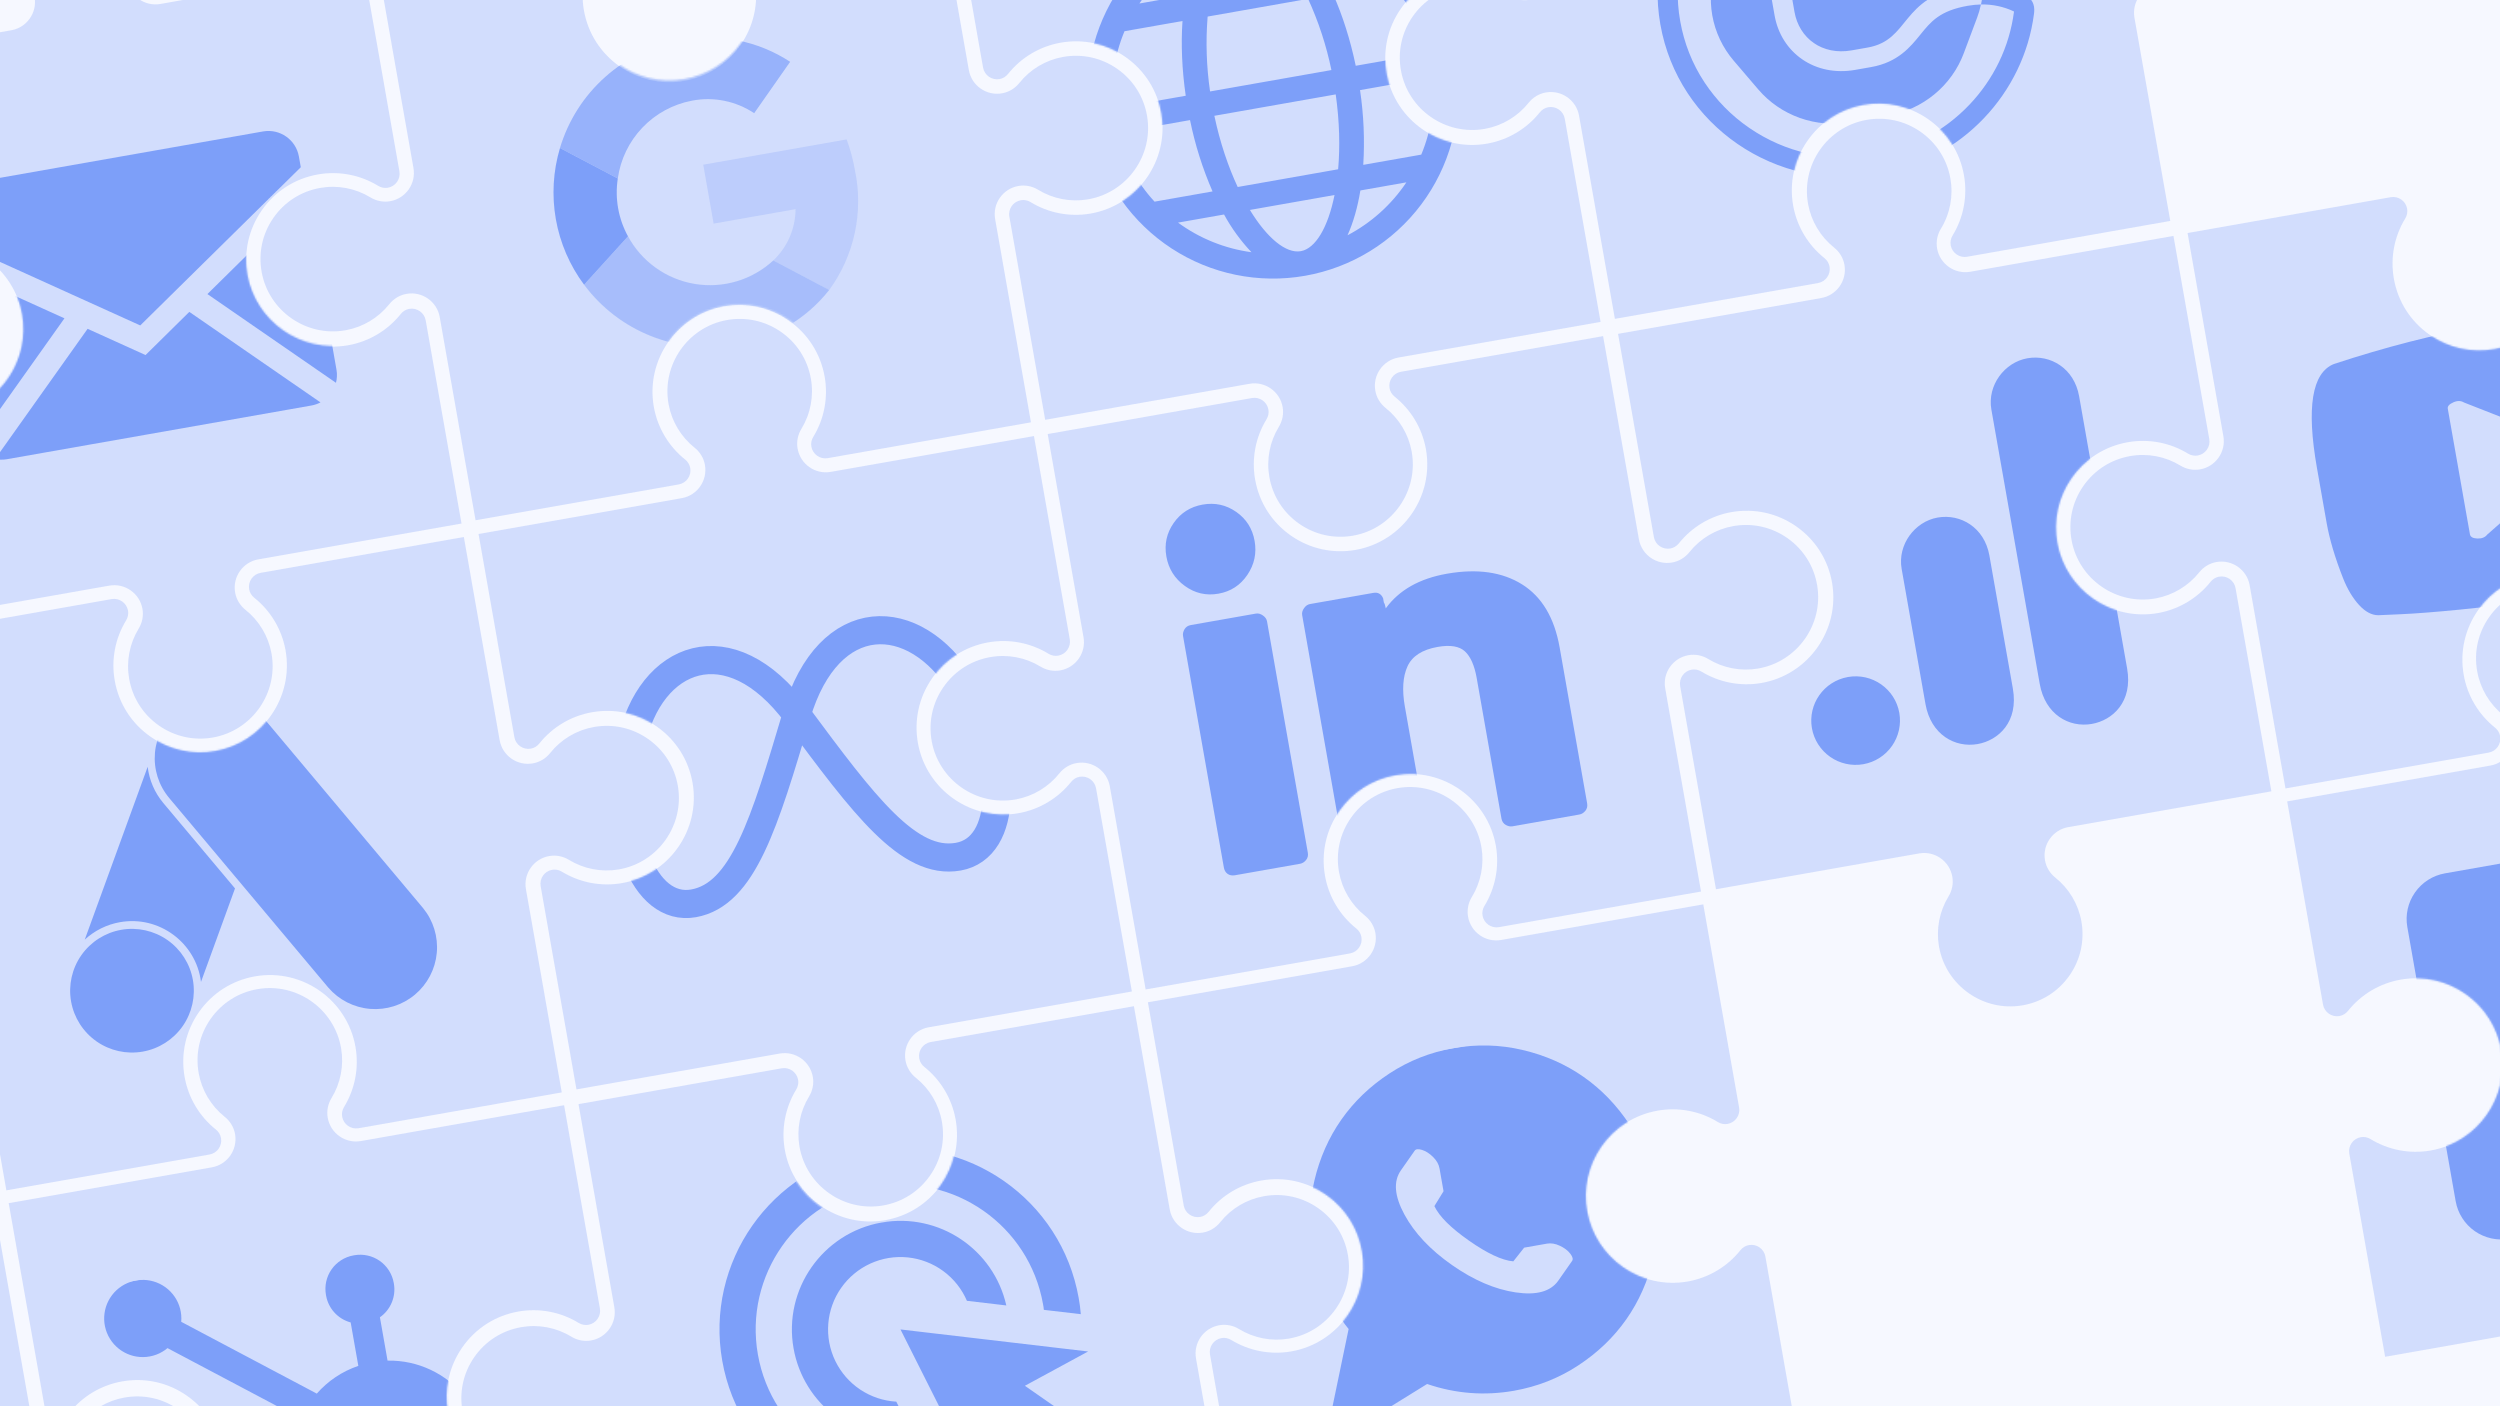 <svg width="1422" height="800" viewBox="0 0 1422 800" fill="none" xmlns="http://www.w3.org/2000/svg">
<rect x="0" y="0" width="1422" height="800" fill="#333333" stroke="none"/>
<g clip-path="url(#clip0_4036_753)">
<rect width="1422" height="800" fill="white"/>
<rect width="1422" height="800" fill="#4577F7" fill-opacity="0.05"/>
<path d="M769.661 304.686C758.888 306.585 748.016 304.193 739.038 297.955C729.977 291.659 723.927 282.203 722.01 271.329C720.268 261.452 722.189 251.305 727.413 242.766C729.48 239.371 730.248 235.38 729.569 231.529C728.008 222.674 719.548 216.742 710.713 218.299L594.501 238.791L574.122 123.216C573.352 118.844 576.291 114.653 580.678 113.88C582.56 113.548 584.517 113.933 586.195 114.957C596.322 121.144 608.336 123.476 620.023 121.524L620.473 121.445C647.074 116.755 665.063 91.279 660.572 64.654C658.36 51.578 651.179 40.177 640.358 32.542C629.537 24.903 616.393 21.967 603.349 24.267C591.493 26.357 580.839 32.686 573.351 42.088C572.129 43.618 570.417 44.651 568.529 44.983C564.142 45.757 559.948 42.829 559.177 38.457L538.798 -77.118L655.01 -97.609C663.845 -99.166 669.765 -107.635 668.205 -116.485C667.525 -120.34 665.444 -123.829 662.341 -126.308C654.505 -132.548 649.231 -141.422 647.488 -151.304C645.572 -162.173 648.023 -173.128 654.383 -182.148C660.686 -191.081 670.085 -197.042 680.858 -198.942L681.146 -198.993C703.332 -202.738 724.565 -187.746 728.475 -165.573L728.548 -165.159C730.169 -155.459 728.225 -145.448 723.071 -137.011C720.997 -133.624 720.23 -129.633 720.909 -125.778C722.47 -116.928 730.93 -110.995 739.769 -112.554L854.706 -132.821L875.085 -17.246C875.856 -12.874 872.916 -8.688 868.529 -7.915C866.647 -7.583 864.68 -7.966 863.002 -8.991C852.756 -15.26 840.58 -17.564 828.729 -15.474C815.685 -13.174 804.333 -5.918 796.777 4.962C789.22 15.836 786.377 29.005 788.765 42.045C793.651 68.605 819.269 86.392 845.869 81.702L846.284 81.629C857.969 79.459 868.461 73.158 875.863 63.886C877.088 62.345 878.8 61.313 880.677 60.982C885.064 60.208 889.26 63.141 890.031 67.513L910.409 183.088L795.473 203.354C786.633 204.913 780.712 213.381 782.274 222.236C782.953 226.086 785.039 229.574 788.147 232.052C795.875 238.213 801.127 246.96 802.927 256.665L802.993 257.039C806.902 279.212 792.078 300.561 769.949 304.63L769.661 304.686Z" fill="#4577F7" fill-opacity="0.2"/>
<mask id="mask0_4036_753" style="mask-type:alpha" maskUnits="userSpaceOnUse" x="538" y="-200" width="373" height="506">
<path d="M769.661 304.686C758.888 306.585 748.016 304.193 739.038 297.955C729.977 291.659 723.927 282.203 722.01 271.329C720.268 261.452 722.189 251.305 727.413 242.766C729.48 239.371 730.248 235.38 729.569 231.529C728.008 222.674 719.548 216.742 710.713 218.3L594.501 238.791L574.122 123.216C573.352 118.845 576.291 114.653 580.678 113.88C582.56 113.548 584.517 113.933 586.195 114.957C596.322 121.144 608.336 123.476 620.023 121.524L620.473 121.445C647.074 116.755 665.063 91.279 660.572 64.654C658.36 51.578 651.179 40.177 640.358 32.542C629.537 24.903 616.393 21.967 603.349 24.267C591.493 26.357 580.839 32.686 573.351 42.088C572.129 43.618 570.417 44.651 568.529 44.983C564.142 45.757 559.948 42.829 559.177 38.457L538.798 -77.117L655.01 -97.609C663.845 -99.166 669.765 -107.635 668.205 -116.484C667.525 -120.34 665.444 -123.829 662.341 -126.308C654.505 -132.548 649.231 -141.422 647.488 -151.304C645.572 -162.172 648.023 -173.128 654.383 -182.148C660.686 -191.08 670.085 -197.042 680.858 -198.942L681.146 -198.992C703.332 -202.737 724.565 -187.746 728.475 -165.573L728.548 -165.158C730.169 -155.458 728.225 -145.448 723.071 -137.011C720.997 -133.624 720.23 -129.633 720.909 -125.778C722.47 -116.928 730.93 -110.995 739.769 -112.554L854.706 -132.82L875.085 -17.246C875.856 -12.874 872.916 -8.688 868.529 -7.914C866.647 -7.583 864.68 -7.966 863.002 -8.99C852.756 -15.26 840.58 -17.563 828.729 -15.474C815.685 -13.174 804.333 -5.918 796.777 4.962C789.22 15.836 786.377 29.006 788.765 42.045C793.651 68.605 819.269 86.392 845.869 81.702L846.284 81.629C857.969 79.459 868.461 73.158 875.863 63.886C877.088 62.345 878.8 61.313 880.677 60.982C885.064 60.208 889.26 63.141 890.031 67.513L910.409 183.088L795.473 203.354C786.633 204.913 780.712 213.381 782.274 222.236C782.953 226.087 785.039 229.574 788.147 232.052C795.875 238.213 801.127 246.96 802.927 256.665L802.993 257.039C806.902 279.212 792.078 300.561 769.949 304.63L769.661 304.686Z" fill="#C16BFF"/>
</mask>
<g mask="url(#mask0_4036_753)">
<path d="M635.494 75.605C639.217 90.193 646.507 103.627 656.708 114.699L689.694 108.883C684.018 95.843 679.725 82.243 676.885 68.306L635.494 75.605ZM633.052 61.757L674.443 54.459C672.268 39.45 671.712 25.041 672.602 11.948L639.616 17.764C633.817 31.658 631.561 46.775 633.052 61.757ZM814.976 43.957L773.585 51.256C775.683 65.323 776.3 79.571 775.426 93.766L808.412 87.95C814.211 74.056 816.466 58.939 814.976 43.957ZM812.534 30.109C808.811 15.522 801.521 2.088 791.319 -8.985L758.334 -3.169C763.648 8.83 768.054 22.56 771.143 37.408L812.534 30.109ZM690.733 65.865C693.948 81.104 698.627 94.843 703.999 106.361L761.135 96.286C762.244 83.626 761.941 69.115 759.751 53.695L690.733 65.865ZM688.291 52.017L757.309 39.847C754.43 25.891 749.979 12.306 744.043 -0.649L686.906 9.426C685.759 23.63 686.223 37.918 688.291 52.017ZM621.604 78.054L621.383 78.093L618.941 64.245L619.162 64.206C616.244 37.587 623.561 10.855 639.628 -10.567C655.696 -31.989 679.311 -46.497 705.682 -51.147C732.054 -55.797 759.206 -50.241 781.632 -35.606C804.057 -20.971 820.076 1.646 826.437 27.658L826.659 27.619L829.101 41.467L828.879 41.506C831.798 68.124 824.481 94.857 808.413 116.279C792.346 137.701 768.731 152.209 742.359 156.859C715.988 161.508 688.835 155.953 666.41 141.318C643.984 126.683 627.966 104.066 621.604 78.054ZM670.062 126.623C682.361 135.63 696.718 141.419 711.826 143.461C705.725 137.013 700.484 129.802 696.235 122.008L670.062 126.623ZM799.955 103.72L773.783 108.334C772.202 117.994 769.724 126.613 766.469 133.826C779.967 126.74 791.478 116.39 799.955 103.72ZM710.941 119.415C720.671 135.405 731.5 144.347 739.892 142.867C748.284 141.387 755.402 129.281 759.076 110.928L710.941 119.415ZM648.086 1.992L674.259 -2.623C675.84 -12.282 678.318 -20.901 681.572 -28.114C668.075 -21.028 656.563 -10.678 648.086 1.992ZM777.979 -20.911C765.68 -29.919 751.323 -35.707 736.216 -37.749C741.741 -32.084 747.018 -24.833 751.807 -16.296L777.979 -20.911ZM688.965 -5.216L737.1 -13.703C727.37 -29.693 716.541 -38.635 708.149 -37.155C699.758 -35.676 692.64 -23.569 688.965 -5.216Z" fill="#4577F7" fill-opacity="0.6"/>
</g>
<path d="M1356.66 771.737L1336.28 656.163C1335.51 651.786 1338.45 647.6 1342.83 646.826C1344.71 646.495 1346.67 646.88 1348.35 647.904C1358.48 654.09 1370.49 656.422 1382.18 654.471L1382.63 654.392C1409.23 649.701 1427.22 624.225 1422.73 597.596C1420.51 584.526 1413.34 573.123 1402.51 565.489C1391.69 557.85 1378.54 554.914 1365.5 557.214C1353.65 559.304 1343 565.633 1335.51 575.035C1334.28 576.565 1332.57 577.593 1330.68 577.925C1326.3 578.699 1322.1 575.77 1321.33 571.404L1300.95 455.829L1416.53 435.45C1425.36 433.893 1431.28 425.425 1429.72 416.57C1429.04 412.72 1426.96 409.231 1423.86 406.751C1416.02 400.512 1410.75 391.632 1409.01 381.755C1407.09 370.881 1409.54 359.927 1415.9 350.911C1422.2 341.979 1431.6 336.012 1442.38 334.112L1442.66 334.067C1464.85 330.322 1486.08 345.313 1489.99 367.486L1490.07 367.895C1491.69 377.595 1489.74 387.606 1484.58 396.049C1482.52 399.435 1481.75 403.426 1482.43 407.276C1483.99 416.131 1492.45 422.064 1501.29 420.505L1616.86 400.126L1672.57 716.034L1356.66 771.737Z" fill="#4577F7" fill-opacity="0.2"/>
<mask id="mask1_4036_753" style="mask-type:alpha" maskUnits="userSpaceOnUse" x="1300" y="333" width="373" height="439">
<path d="M1356.66 771.737L1336.28 656.163C1335.51 651.786 1338.45 647.6 1342.83 646.826C1344.71 646.495 1346.67 646.88 1348.35 647.904C1358.48 654.09 1370.49 656.422 1382.18 654.471L1382.63 654.391C1409.23 649.701 1427.22 624.225 1422.73 597.595C1420.51 584.526 1413.34 573.123 1402.51 565.489C1391.69 557.849 1378.54 554.914 1365.5 557.214C1353.65 559.304 1343 565.633 1335.51 575.035C1334.28 576.565 1332.57 577.593 1330.68 577.925C1326.3 578.698 1322.1 575.77 1321.33 571.404L1300.95 455.829L1416.53 435.45C1425.36 433.892 1431.28 425.425 1429.72 416.57C1429.04 412.72 1426.96 409.231 1423.86 406.751C1416.02 400.511 1410.75 391.632 1409.01 381.755C1407.09 370.881 1409.54 359.927 1415.9 350.911C1422.2 341.979 1431.6 336.012 1442.38 334.112L1442.66 334.066C1464.85 330.321 1486.08 345.313 1489.99 367.485L1490.07 367.895C1491.69 377.595 1489.74 387.606 1484.58 396.049C1482.52 399.435 1481.75 403.426 1482.43 407.276C1483.99 416.131 1492.45 422.064 1501.29 420.505L1616.86 400.126L1672.57 716.034L1356.66 771.737Z" fill="white"/>
</mask>
<g mask="url(#mask1_4036_753)">
<path d="M1390.69 496.76C1383.8 497.975 1377.67 501.878 1373.66 507.61C1369.64 513.342 1368.07 520.433 1369.29 527.324L1396.78 683.22C1397.99 690.112 1401.89 696.238 1407.62 700.251C1413.36 704.265 1420.45 705.837 1427.34 704.622L1583.24 677.133C1590.13 675.918 1596.25 672.015 1600.27 666.283C1604.28 660.551 1605.85 653.46 1604.64 646.569L1577.15 490.673C1575.93 483.782 1572.03 477.656 1566.3 473.642C1560.57 469.629 1553.47 468.056 1546.58 469.271L1390.69 496.76ZM1483.91 552.457C1476.32 553.794 1472.11 556.734 1473.09 562.307C1474.17 568.387 1482.52 569.672 1492.89 571.273C1509.8 573.852 1532.04 577.269 1536.79 603.626C1541.29 629.18 1523.41 647.496 1493.61 652.751C1480.16 655.079 1466.37 654.657 1453.08 651.511L1447.09 617.526C1460.28 621.978 1476.32 624.159 1488.21 622.063C1496.23 620.65 1501.58 617.496 1500.42 610.922C1499.23 604.193 1490.14 602.621 1479.16 600.727C1462.44 597.834 1441.35 594.185 1437.16 570.41C1432.71 545.142 1449.37 526.599 1478.44 521.472C1490.58 519.218 1503.03 519.319 1515.12 521.77L1521.04 555.327C1509.12 551.4 1494.79 550.537 1483.91 552.457Z" fill="#4577F7" fill-opacity="0.6"/>
</g>
<path d="M-126.693 535.08C-126.572 536.118 -126.417 537.15 -126.229 538.186C-121.343 564.741 -95.724 582.533 -69.124 577.843L-68.709 577.77C-57.024 575.6 -46.532 569.299 -39.132 560.022C-37.906 558.481 -36.193 557.454 -34.316 557.123C-29.929 556.349 -25.735 559.278 -24.964 563.649L-4.584 679.229L-120.159 699.608C-124.576 700.387 -128.26 702.894 -130.653 706.31C-133.039 709.731 -134.129 714.055 -133.348 718.483C-132.668 722.338 -130.588 725.822 -127.49 728.302C-119.648 734.547 -114.379 743.421 -112.638 753.298C-110.72 764.172 -113.166 775.126 -119.531 784.147C-125.83 793.074 -135.233 799.041 -146.006 800.941L-146.294 800.991C-168.481 804.731 -189.714 789.74 -193.623 767.572L-193.696 767.158C-195.318 757.458 -193.373 747.447 -188.221 739.005C-186.146 735.618 -185.378 731.632 -186.057 727.777C-186.202 726.957 -186.405 726.163 -186.665 725.395C-189.188 717.894 -196.897 713.139 -204.912 714.552L-320.492 734.932L-376.196 419.019L-260.622 398.64C-251.782 397.081 -245.861 388.613 -247.422 379.763C-248.102 375.908 -250.187 372.425 -253.296 369.947C-261.024 363.781 -266.275 355.04 -268.075 345.335L-268.142 344.955C-272.05 322.787 -257.225 301.438 -235.098 297.364L-234.809 297.313C-224.036 295.414 -213.16 297.8 -204.187 304.039C-195.12 310.339 -189.076 319.796 -187.158 330.67C-185.417 340.547 -187.332 350.688 -192.561 359.233C-194.629 362.623 -195.392 366.613 -194.712 370.469C-193.152 379.319 -184.697 385.253 -175.863 383.695L-60.288 363.316L-39.908 478.895C-39.138 483.262 -42.078 487.448 -46.465 488.222C-48.347 488.553 -50.314 488.17 -51.992 487.146C-62.238 480.876 -74.415 478.573 -86.265 480.662C-96.107 482.398 -104.981 486.957 -111.993 493.76C-114.274 495.973 -116.361 498.428 -118.217 501.098C-125.175 511.111 -128.138 523.069 -126.693 535.08Z" fill="#4577F7" fill-opacity="0.2"/>
<path d="M121.121 419.494C110.354 421.393 99.477 419.001 90.504 412.763C81.437 406.468 75.386 397.006 73.47 386.137C71.728 376.26 73.649 366.113 78.873 357.575C80.946 354.178 81.708 350.188 81.029 346.337C79.469 337.487 71.014 331.554 62.184 333.106L-53.401 353.487L-73.78 237.912C-74.551 233.54 -71.607 229.348 -67.22 228.575C-65.342 228.244 -63.386 228.629 -61.708 229.653C-51.576 235.839 -39.566 238.171 -27.874 236.219L-27.429 236.141C-15.128 233.972 -4.665 227.358 2.581 218.239C7.282 212.323 10.632 205.347 12.253 197.851C13.535 191.922 13.736 185.668 12.669 179.35C12.651 179.249 12.633 179.147 12.616 179.046C10.343 166.096 3.199 154.813 -7.539 147.237C-18.366 139.599 -31.509 136.663 -44.554 138.963C-56.409 141.053 -67.058 147.381 -74.546 156.783C-75.774 158.314 -77.486 159.347 -79.368 159.678C-83.755 160.452 -87.954 157.525 -88.725 153.153L-109.104 37.578L6.475 17.199C15.305 15.642 21.226 7.174 19.665 -1.676C18.985 -5.532 16.904 -9.021 13.801 -11.499C5.965 -17.74 0.691 -26.613 -1.052 -36.495C-2.968 -47.364 -0.517 -58.32 5.848 -67.341C12.146 -76.272 21.55 -82.235 32.318 -84.133L32.611 -84.185C54.798 -87.93 76.03 -72.939 79.94 -50.766L80.013 -50.351C81.63 -40.65 79.685 -30.64 74.531 -22.203C72.462 -18.817 71.695 -14.826 72.375 -10.97C73.935 -2.12 82.395 3.812 91.23 2.254L206.809 -18.125L227.188 97.449C227.959 101.821 225.014 106.008 220.627 106.781C218.744 107.113 216.783 106.729 215.1 105.705C204.854 99.436 192.682 97.132 180.827 99.222C167.782 101.522 156.436 108.777 148.874 119.657C141.376 130.449 138.516 143.496 140.814 156.436C140.832 156.537 140.849 156.639 140.867 156.74C145.754 183.3 171.367 201.088 197.972 196.397L198.382 196.324C210.072 194.154 220.559 187.854 227.96 178.582C229.191 177.04 230.898 176.009 232.775 175.678C237.162 174.904 241.362 177.836 242.133 182.208L262.512 297.783L146.933 318.162C138.094 319.726 132.178 328.193 133.739 337.043C134.418 340.894 136.504 344.382 139.612 346.86C147.335 353.021 152.587 361.768 154.392 371.472L154.458 371.846C158.367 394.019 143.543 415.368 121.409 419.438L121.121 419.494Z" fill="#4577F7" fill-opacity="0.2"/>
<mask id="mask2_4036_753" style="mask-type:alpha" maskUnits="userSpaceOnUse" x="-110" y="-86" width="373" height="506">
<path d="M121.019 419.064C110.251 420.963 99.374 418.571 90.401 412.333C81.335 406.038 75.284 396.576 73.367 385.707C71.626 375.83 73.546 365.683 78.771 357.145C80.843 353.748 81.606 349.758 80.927 345.907C79.366 337.057 70.912 331.124 62.081 332.676L-53.504 353.057L-73.882 237.482C-74.653 233.11 -71.709 228.918 -67.322 228.145C-65.445 227.814 -63.488 228.199 -61.81 229.223C-51.678 235.409 -39.669 237.741 -27.977 235.789L-27.532 235.711C-15.231 233.542 -4.768 226.928 2.478 217.809C7.179 211.893 10.53 204.917 12.151 197.421C13.432 191.492 13.634 185.238 12.567 178.92C12.549 178.819 12.531 178.717 12.513 178.616C10.24 165.666 3.096 154.383 -7.641 146.807C-18.468 139.169 -31.612 136.233 -44.656 138.533C-56.512 140.623 -67.161 146.951 -74.649 156.353C-75.876 157.884 -77.588 158.916 -79.47 159.248C-83.857 160.022 -88.057 157.095 -88.828 152.723L-109.207 37.148L6.373 16.769C15.202 15.212 21.123 6.744 19.562 -2.106C18.883 -5.962 16.802 -9.451 13.698 -11.93C5.862 -18.17 0.588 -27.043 -1.154 -36.925C-3.071 -47.794 -0.62 -58.75 5.746 -67.771C12.044 -76.702 21.448 -82.665 32.215 -84.563L32.509 -84.615C54.695 -88.36 75.928 -73.369 79.837 -51.196L79.91 -50.781C81.527 -41.08 79.583 -31.07 74.429 -22.633C72.36 -19.247 71.592 -15.256 72.272 -11.4C73.832 -2.55 82.292 3.382 91.127 1.824L206.706 -18.556L227.085 97.019C227.856 101.391 224.911 105.578 220.524 106.351C218.642 106.683 216.68 106.299 214.997 105.275C204.751 99.006 192.58 96.701 180.724 98.792C167.68 101.092 156.333 108.347 148.772 119.227C141.273 130.019 138.414 143.066 140.711 156.006C140.729 156.107 140.747 156.209 140.765 156.31C145.652 182.87 171.264 200.658 197.869 195.967L198.279 195.894C209.969 193.724 220.456 187.424 227.858 178.152C229.088 176.61 230.795 175.579 232.672 175.248C237.059 174.474 241.26 177.406 242.031 181.778L262.41 297.353L146.83 317.732C137.991 319.296 132.076 327.763 133.636 336.613C134.315 340.464 136.401 343.951 139.51 346.429C147.232 352.591 152.484 361.338 154.289 371.042L154.355 371.416C158.265 393.589 143.44 414.938 121.306 419.008L121.019 419.064Z" fill="white"/>
</mask>
<g mask="url(#mask2_4036_753)">
<path fill-rule="evenodd" clip-rule="evenodd" d="M49.826 187.028L82.784 201.952L107.688 177.393L182.297 228.889C180.719 229.724 178.983 230.33 177.123 230.658L3.912 261.2C1.625 261.603 -0.636 261.541 -2.783 261.095L49.826 187.028ZM174.062 111.991L191.393 210.278C191.846 212.845 191.713 215.376 191.102 217.745L117.968 167.265L174.062 111.991ZM-33.702 149.193L36.665 181.065L-14.293 252.826C-15.367 251.007 -16.104 249.01 -16.468 246.93L-33.702 149.193ZM149.634 74.762C159.196 73.076 168.326 79.46 170.014 89.032L171.088 95.123L79.772 185.112L-36.669 132.367L-37.847 125.684C-39.533 116.122 -33.149 106.992 -23.577 105.304L149.634 74.762Z" fill="#4577F7" fill-opacity="0.6"/>
</g>
<path d="M652.468 66.02C656.213 88.207 641.222 109.439 619.049 113.349L618.634 113.422C608.934 115.044 598.924 113.099 590.487 107.945C587.1 105.871 583.109 105.104 579.253 105.784C570.404 107.344 564.471 115.804 566.03 124.644L586.409 240.218L470.834 260.597C466.463 261.368 462.276 258.428 461.503 254.041C461.171 252.158 461.555 250.192 462.579 248.514C468.848 238.268 471.152 226.091 469.062 214.241C466.762 201.196 459.507 189.845 448.627 182.289C437.859 174.807 424.811 171.937 411.887 174.216L411.543 174.276C384.983 179.163 367.196 204.781 371.887 231.381L371.96 231.796C374.13 243.481 380.43 253.973 389.702 261.374C391.243 262.6 392.275 264.312 392.606 266.189C393.38 270.576 390.447 274.771 386.075 275.542L270.501 295.921L250.122 180.347C248.563 171.507 240.095 165.586 231.24 167.148C227.389 167.827 223.902 169.913 221.424 173.021C215.258 180.75 206.516 186.001 196.811 187.801L196.437 187.867C174.264 191.776 152.915 176.952 148.846 154.823C146.851 143.952 149.22 132.975 155.521 123.913C161.817 114.851 171.273 108.801 182.147 106.884C192.024 105.142 202.171 107.063 210.71 112.287C214.105 114.355 218.096 115.122 221.947 114.443C230.802 112.882 236.734 104.422 235.176 95.587L214.797 -19.987L330.372 -40.366C334.744 -41.137 338.935 -38.198 339.708 -33.811C340.04 -31.928 339.655 -29.972 338.631 -28.294C332.445 -18.166 330.113 -6.152 332.064 5.535L332.143 5.985C336.834 32.585 362.309 50.575 388.934 46.083L389.283 46.022C402.206 43.743 413.487 36.589 421.046 25.87C428.685 15.049 431.622 1.905 429.321 -11.14C427.231 -22.995 420.902 -33.649 411.5 -41.137C409.97 -42.36 408.938 -44.072 408.605 -45.959C407.831 -50.346 410.759 -54.54 415.131 -55.311L530.706 -75.69L551.084 39.884C552.642 48.719 561.11 54.64 569.96 53.079C573.816 52.399 577.304 50.313 579.783 47.215C586.024 39.379 594.897 34.105 604.78 32.362C615.648 30.446 626.604 32.897 635.624 39.257C644.645 45.618 650.625 55.123 652.468 66.02Z" fill="#4577F7" fill-opacity="0.2"/>
<g opacity="0.6" clip-path="url(#clip1_4036_753)">
<mask id="mask3_4036_753" style="mask-type:alpha" maskUnits="userSpaceOnUse" x="146" y="-78" width="509" height="375">
<path d="M653.96 65.017C657.727 87.332 642.649 108.687 620.348 112.62L619.931 112.693C610.174 114.324 600.106 112.369 591.62 107.185C588.214 105.099 584.2 104.327 580.322 105.011C571.421 106.58 565.454 115.089 567.021 123.98L587.518 240.224L471.275 260.721C466.877 261.496 462.667 258.539 461.889 254.126C461.555 252.233 461.941 250.255 462.971 248.567C469.277 238.262 471.594 226.015 469.492 214.096C467.179 200.976 459.881 189.558 448.938 181.959C438.108 174.433 424.984 171.547 411.986 173.839L411.64 173.9C384.926 178.815 367.036 204.581 371.754 231.335L371.827 231.752C374.01 243.505 380.347 254.058 389.672 261.502C391.222 262.735 392.261 264.457 392.594 266.345C393.372 270.757 390.422 274.977 386.024 275.752L269.781 296.249L249.284 180.006C247.716 171.115 239.199 165.16 230.293 166.73C226.42 167.413 222.912 169.511 220.419 172.638C214.218 180.411 205.426 185.692 195.664 187.503L195.288 187.569C172.987 191.501 151.514 176.591 147.421 154.334C145.415 143.4 147.797 132.359 154.135 123.245C160.467 114.131 169.978 108.046 180.915 106.117C190.849 104.366 201.055 106.297 209.643 111.552C213.059 113.631 217.073 114.403 220.946 113.72C229.852 112.15 235.819 103.641 234.252 94.755L213.755 -21.488L329.999 -41.985C334.396 -42.761 338.611 -39.805 339.389 -35.392C339.723 -33.499 339.335 -31.531 338.305 -29.843C332.083 -19.657 329.738 -7.574 331.7 4.181L331.78 4.634C336.498 31.388 362.121 49.482 388.9 44.965L389.251 44.903C402.249 42.611 413.595 35.415 421.198 24.634C428.881 13.75 431.835 0.53 429.521 -12.59C427.419 -24.514 421.053 -35.23 411.597 -42.761C410.058 -43.991 409.019 -45.712 408.685 -47.611C407.907 -52.023 410.852 -56.242 415.249 -57.017L531.493 -77.514L551.99 38.73C553.556 47.615 562.074 53.57 570.975 52.001C574.853 51.317 578.361 49.219 580.855 46.103C587.132 38.221 596.056 32.917 605.996 31.164C616.927 29.237 627.946 31.702 637.019 38.099C646.092 44.496 652.107 54.057 653.96 65.017Z" fill="#C16BFF"/>
</mask>
<g mask="url(#mask3_4036_753)">
<path opacity="0.7" d="M393.577 57.261C405.853 54.884 418.571 57.442 428.973 64.38L449.432 35.16C431.16 23.199 408.966 18.776 387.504 22.817C371.445 25.642 356.487 32.878 344.304 43.715C332.121 54.553 323.192 68.566 318.516 84.187L351.408 101.516C352.924 90.656 357.808 80.544 365.373 72.605C372.938 64.666 382.802 59.3 393.577 57.261Z" fill="#4577F7"/>
<path d="M318.516 84.187C314.59 97.323 313.785 111.195 316.165 124.698C318.546 138.2 324.047 150.96 332.23 161.962L357.211 134.428C351.708 124.394 349.668 112.826 351.408 101.516L318.516 84.187Z" fill="#4577F7"/>
<path opacity="0.5" d="M439.842 148.149C433.904 153.628 426.793 157.678 419.051 159.991C411.309 162.304 403.142 162.818 395.171 161.495C387.201 160.171 379.638 157.045 373.059 152.354C366.481 147.663 361.06 141.532 357.212 134.428L332.239 161.96C341.975 175.037 355.155 185.15 370.306 191.167C385.458 197.185 401.985 198.871 418.039 196.036C439.223 192.89 458.404 181.767 471.657 164.944L439.842 148.149Z" fill="#4577F7"/>
<path opacity="0.25" d="M481.568 79.298L400 93.68L405.907 127.181L452.52 118.962C452.489 124.431 451.35 129.837 449.171 134.854C446.992 139.871 443.818 144.393 439.842 148.148L471.667 164.952C478.743 155.239 483.7 144.148 486.216 132.397C488.731 120.646 488.749 108.498 486.269 96.74C485.22 90.79 483.656 84.957 481.568 79.298Z" fill="#4577F7"/>
</g>
</g>
<path d="M385.59 447.162C389.33 469.349 374.338 490.581 352.171 494.49L351.756 494.563C342.055 496.18 332.045 494.24 323.602 489.082C320.221 487.012 316.231 486.245 312.375 486.925C303.525 488.485 297.592 496.945 299.15 505.78L319.53 621.359L203.951 641.739C199.579 642.51 195.392 639.565 194.618 635.178C194.287 633.3 194.668 631.345 195.697 629.666C201.883 619.539 204.215 607.524 202.264 595.837L202.184 595.387C197.493 568.782 172.012 550.794 145.388 555.29L145.038 555.346C132.115 557.625 120.835 564.784 113.276 575.498C105.642 586.324 102.701 599.468 105.001 612.513C107.091 624.368 113.42 635.017 122.821 642.505C124.353 643.733 125.385 645.445 125.717 647.327C126.49 651.714 123.563 655.913 119.196 656.683L3.617 677.063L-16.763 561.484C-18.321 552.649 -26.789 546.728 -35.639 548.289C-39.494 548.969 -42.982 551.055 -45.455 554.162C-51.621 561.891 -60.363 567.137 -70.067 568.942L-70.447 569.009C-92.615 572.918 -113.964 558.093 -118.039 535.96C-120.033 525.094 -117.659 514.116 -111.363 505.055C-105.063 495.987 -95.606 489.937 -84.733 488.02C-74.856 486.278 -64.714 488.2 -56.17 493.423C-52.773 495.496 -48.788 496.259 -44.933 495.579C-36.083 494.019 -30.151 485.559 -31.707 476.729L-52.087 361.15L63.492 340.77C67.859 340 72.046 342.945 72.82 347.332C73.151 349.215 72.767 351.176 71.744 352.859C65.474 363.105 63.17 375.277 65.26 387.132C67.561 400.177 74.82 411.522 85.696 419.085C96.469 426.566 109.517 429.435 122.435 427.157L122.783 427.091C149.339 422.21 167.131 396.592 162.44 369.986L162.368 369.576C160.197 357.886 153.897 347.394 144.621 339.999C143.078 338.768 142.052 337.06 141.721 335.183C140.947 330.796 143.875 326.597 148.247 325.826L263.826 305.446L284.206 421.025C285.763 429.855 294.231 435.776 303.081 434.215C306.936 433.535 310.42 431.455 312.899 428.352C319.145 420.515 328.018 415.241 337.895 413.499C348.769 411.582 359.724 414.033 368.746 420.398C377.761 426.76 383.746 436.264 385.59 447.162Z" fill="#4577F7" fill-opacity="0.2"/>
<mask id="mask4_4036_753" style="mask-type:alpha" maskUnits="userSpaceOnUse" x="-119" y="305" width="506" height="373">
<path d="M385.59 447.162C389.33 469.348 374.338 490.581 352.171 494.49L351.756 494.563C342.055 496.18 332.045 494.24 323.602 489.082C320.221 487.012 316.231 486.245 312.375 486.925C303.525 488.485 297.592 496.945 299.15 505.78L319.53 621.359L203.951 641.739C199.579 642.51 195.392 639.565 194.618 635.178C194.287 633.3 194.668 631.345 195.697 629.666C201.883 619.539 204.215 607.524 202.264 595.837L202.184 595.387C197.493 568.782 172.012 550.793 145.388 555.29L145.038 555.346C132.115 557.625 120.835 564.784 113.276 575.498C105.642 586.323 102.701 599.468 105.001 612.512C107.091 624.368 113.42 635.017 122.821 642.505C124.353 643.733 125.385 645.444 125.717 647.327C126.49 651.714 123.563 655.913 119.196 656.683L3.617 677.063L-16.763 561.484C-18.321 552.649 -26.789 546.728 -35.639 548.289C-39.494 548.969 -42.982 551.055 -45.455 554.162C-51.621 561.891 -60.363 567.137 -70.067 568.942L-70.447 569.009C-92.615 572.917 -113.964 558.093 -118.039 535.96C-120.033 525.094 -117.659 514.116 -111.363 505.054C-105.063 495.987 -95.606 489.937 -84.733 488.02C-74.856 486.278 -64.714 488.2 -56.17 493.423C-52.773 495.496 -48.788 496.259 -44.933 495.579C-36.083 494.019 -30.151 485.559 -31.707 476.729L-52.087 361.15L63.492 340.77C67.859 340 72.046 342.945 72.82 347.332C73.151 349.214 72.767 351.176 71.744 352.859C65.474 363.105 63.17 375.277 65.26 387.132C67.561 400.177 74.82 411.522 85.696 419.084C96.469 426.566 109.517 429.435 122.435 427.157L122.783 427.091C149.339 422.21 167.131 396.591 162.44 369.986L162.368 369.576C160.197 357.886 153.897 347.394 144.621 339.999C143.078 338.768 142.052 337.06 141.721 335.183C140.947 330.796 143.875 326.597 148.247 325.826L263.826 305.446L284.206 421.025C285.763 429.855 294.231 435.775 303.081 434.215C306.936 433.535 310.42 431.455 312.899 428.352C319.145 420.515 328.018 415.241 337.895 413.499C348.769 411.582 359.724 414.033 368.746 420.398C377.761 426.76 383.746 436.264 385.59 447.162Z" fill="#C16BFF"/>
</mask>
<g mask="url(#mask4_4036_753)">
<path d="M81.182 598.16C71.994 599.78 62.538 597.684 54.896 592.333C47.254 586.981 42.05 578.813 40.43 569.625C38.81 560.437 40.906 550.982 46.257 543.34C51.609 535.697 59.777 530.494 68.965 528.874C78.153 527.254 87.608 529.35 95.25 534.701C102.893 540.052 108.096 548.22 109.716 557.408C111.336 566.596 109.24 576.051 103.889 583.694C98.538 591.336 90.37 596.54 81.182 598.16ZM240.591 516.462L150.143 408.667C144.146 401.518 135.554 397.044 126.258 396.23C116.962 395.415 107.724 398.327 100.575 404.325C93.426 410.322 88.952 418.914 88.138 428.209C87.323 437.505 90.235 446.744 96.233 453.893L186.689 561.687C192.72 568.724 201.284 573.098 210.52 573.858C219.757 574.618 228.92 571.703 236.021 565.747C243.121 559.791 247.584 551.273 248.442 542.045C249.299 532.817 246.472 523.625 240.591 516.462ZM83.996 436.154L48.2 534.482C53.774 529.317 60.718 525.867 68.201 524.543C90.361 520.564 111.553 536.17 114.323 558.516L133.674 505.337L92.864 456.719C87.974 450.871 84.892 443.725 83.996 436.154Z" fill="#4577F7" fill-opacity="0.6"/>
</g>
<path d="M502.097 685.705C479.91 689.445 458.678 674.453 454.769 652.286L454.696 651.871C453.074 642.171 455.018 632.16 460.171 623.718C462.245 620.332 463.014 616.346 462.334 612.49C460.774 603.64 452.314 597.708 443.479 599.266L327.9 619.645L307.52 504.066C306.749 499.694 309.689 495.508 314.076 494.734C315.953 494.403 317.914 494.783 319.588 495.813C329.72 501.998 341.734 504.33 353.421 502.379L353.872 502.3C380.472 497.609 398.46 472.128 393.969 445.503C391.752 432.429 384.577 421.026 373.756 413.392C362.935 405.757 349.786 402.817 336.741 405.117C324.891 407.207 314.237 413.536 306.748 422.938C305.526 424.468 303.809 425.501 301.927 425.833C297.54 426.606 293.345 423.678 292.575 419.312L272.196 303.732L387.77 283.353C396.61 281.795 402.53 273.326 400.97 264.477C400.29 260.621 398.205 257.138 395.097 254.66C387.368 248.495 382.117 239.753 380.317 230.048L380.25 229.668C376.341 207.501 391.166 186.151 413.294 182.077L413.583 182.027C424.355 180.127 435.226 182.515 444.204 188.752C453.266 195.053 459.316 204.51 461.234 215.383C462.975 225.261 461.054 235.402 455.83 243.946C453.763 247.342 452.995 251.328 453.674 255.183C455.235 264.033 463.695 269.966 472.529 268.408L588.104 248.029L608.484 363.608C609.254 367.975 606.314 372.161 601.927 372.935C600.039 373.268 598.078 372.883 596.395 371.86C586.153 365.589 573.977 363.286 562.122 365.377C549.077 367.677 537.731 374.936 530.174 385.811C522.617 396.686 519.769 409.856 522.163 422.899C527.049 449.455 552.667 467.247 579.267 462.556L579.682 462.483C591.367 460.313 601.86 454.013 609.26 444.736C610.486 443.194 612.193 442.168 614.076 441.836C618.463 441.063 622.657 443.991 623.428 448.363L643.808 563.942L528.233 584.321C519.394 585.88 513.478 594.347 515.039 603.197C515.718 607.047 517.804 610.535 520.902 613.015C528.739 619.261 534.013 628.134 535.754 638.011C537.672 648.885 535.221 659.84 528.86 668.861C522.556 677.788 513.158 683.754 502.386 685.654L502.097 685.705Z" fill="#4577F7" fill-opacity="0.2"/>
<mask id="mask5_4036_753" style="mask-type:alpha" maskUnits="userSpaceOnUse" x="272" y="181" width="372" height="506">
<path d="M502.097 685.705C479.91 689.445 458.678 674.454 454.769 652.286L454.696 651.871C453.074 642.171 455.018 632.161 460.171 623.718C462.245 620.332 463.014 616.346 462.334 612.49C460.774 603.64 452.314 597.708 443.479 599.266L327.9 619.645L307.52 504.066C306.749 499.694 309.689 495.508 314.076 494.734C315.953 494.403 317.914 494.783 319.588 495.813C329.72 501.998 341.734 504.33 353.421 502.379L353.872 502.3C380.472 497.609 398.46 472.128 393.969 445.504C391.752 432.429 384.577 421.026 373.756 413.392C362.935 405.758 349.786 402.817 336.741 405.117C324.891 407.207 314.237 413.536 306.748 422.938C305.526 424.468 303.809 425.501 301.927 425.833C297.54 426.607 293.345 423.678 292.575 419.312L272.196 303.732L387.77 283.353C396.61 281.795 402.53 273.327 400.97 264.477C400.29 260.621 398.205 257.138 395.097 254.66C387.368 248.495 382.117 239.753 380.317 230.048L380.25 229.668C376.341 207.501 391.166 186.152 413.294 182.078L413.583 182.027C424.355 180.127 435.226 182.515 444.204 188.752C453.266 195.053 459.316 204.51 461.234 215.384C462.975 225.261 461.054 235.403 455.83 243.946C453.763 247.342 452.995 251.328 453.674 255.183C455.235 264.033 463.695 269.966 472.529 268.408L588.104 248.029L608.484 363.609C609.254 367.975 606.314 372.161 601.927 372.935C600.039 373.268 598.078 372.883 596.395 371.86C586.153 365.59 573.977 363.286 562.122 365.377C549.077 367.677 537.731 374.936 530.174 385.811C522.617 396.686 519.769 409.856 522.163 422.9C527.049 449.455 552.667 467.247 579.267 462.556L579.682 462.483C591.367 460.313 601.86 454.013 609.26 444.736C610.486 443.195 612.193 442.168 614.076 441.836C618.463 441.063 622.657 443.991 623.428 448.363L643.808 563.942L528.233 584.321C519.394 585.88 513.478 594.347 515.039 603.197C515.718 607.048 517.804 610.535 520.902 613.015C528.739 619.261 534.013 628.134 535.754 638.011C537.672 648.885 535.221 659.84 528.86 668.861C522.556 677.788 513.158 683.755 502.386 685.654L502.097 685.705Z" fill="white"/>
</mask>
<g mask="url(#mask5_4036_753)">
<path d="M453.156 406.423C414.958 354.924 369.552 372.636 359.025 423.021C348.498 473.405 366.21 518.811 394.449 513.831C422.688 508.852 434.875 467.88 453.156 406.423ZM453.156 406.423C491.353 457.922 516.818 492.254 545.058 487.275C573.297 482.296 574.411 433.571 547.286 389.825C520.161 346.08 471.436 344.965 453.156 406.423Z" stroke="#4577F7" stroke-opacity="0.6" stroke-width="16" stroke-linecap="round" stroke-linejoin="round"/>
</g>
<path d="M852.605 527.364C848.233 528.135 844.041 525.191 843.267 520.804C842.936 518.927 843.321 516.965 844.346 515.292C850.532 505.165 852.864 493.151 850.913 481.464L850.833 481.013C846.142 454.408 820.666 436.419 794.042 440.915L793.692 440.972C780.769 443.25 769.489 450.41 761.93 461.123C754.296 471.949 751.355 485.093 753.655 498.138C755.746 509.994 762.074 520.643 771.476 528.131C773.007 529.358 774.039 531.07 774.371 532.952C775.145 537.339 772.217 541.539 767.845 542.31L651.634 562.801L631.254 447.222C629.696 438.387 621.228 432.466 612.378 434.027C608.522 434.707 605.035 436.793 602.562 439.9C596.396 447.629 587.653 452.875 577.944 454.681L577.57 454.747C555.397 458.656 534.048 443.832 529.978 421.698C527.984 410.832 530.352 399.855 536.653 390.792C542.954 381.725 552.41 375.675 563.279 373.759C573.161 372.016 583.303 373.937 591.841 379.162C595.238 381.235 599.228 381.997 603.084 381.317C611.934 379.757 617.866 371.297 616.309 362.467L595.929 246.888L712.141 226.397C716.513 225.626 720.7 228.571 721.474 232.958C721.806 234.84 721.421 236.802 720.398 238.485C714.128 248.731 711.824 260.902 713.915 272.758C716.215 285.802 723.474 297.148 734.35 304.71C745.118 312.192 758.166 315.062 771.089 312.783L771.432 312.717C797.994 307.835 815.78 282.218 811.089 255.613L811.017 255.203C808.846 243.513 802.546 233.02 793.275 225.624C791.733 224.393 790.701 222.687 790.37 220.809C789.597 216.422 792.529 212.222 796.901 211.451L911.838 191.185L932.217 306.764C933.774 315.594 942.242 321.514 951.097 319.953C954.948 319.274 958.437 317.193 960.915 314.09C967.156 306.254 976.035 300.979 985.912 299.237C996.78 297.321 1007.74 299.772 1016.76 306.137C1025.78 312.498 1031.76 322.003 1033.6 332.9C1037.35 355.086 1022.35 376.319 1000.18 380.229L999.772 380.301C990.071 381.918 980.062 379.978 971.619 374.82C968.233 372.751 964.242 371.984 960.391 372.663C951.537 374.224 945.604 382.684 947.162 391.518L967.542 507.098L852.605 527.364Z" fill="#4577F7" fill-opacity="0.2"/>
<mask id="mask6_4036_753" style="mask-type:alpha" maskUnits="userSpaceOnUse" x="529" y="191" width="506" height="372">
<path d="M852.606 527.364C848.234 528.135 844.042 525.191 843.268 520.804C842.937 518.927 843.322 516.965 844.347 515.292C850.533 505.165 852.865 493.151 850.914 481.464L850.834 481.013C846.143 454.408 820.667 436.419 794.043 440.915L793.693 440.972C780.77 443.25 769.49 450.41 761.931 461.123C754.297 471.949 751.356 485.093 753.656 498.138C755.747 509.993 762.075 520.643 771.477 528.131C773.008 529.358 774.04 531.07 774.372 532.952C775.146 537.339 772.218 541.539 767.846 542.31L651.634 562.801L631.255 447.221C629.697 438.387 621.229 432.466 612.379 434.027C608.523 434.706 605.036 436.793 602.563 439.9C596.397 447.629 587.654 452.875 577.945 454.681L577.571 454.747C555.398 458.656 534.049 443.832 529.979 421.697C527.985 410.832 530.353 399.855 536.654 390.792C542.955 381.725 552.411 375.675 563.28 373.759C573.162 372.016 583.304 373.937 591.842 379.162C595.239 381.234 599.229 381.997 603.085 381.317C611.935 379.757 617.867 371.297 616.31 362.467L595.93 246.888L712.142 226.396C716.514 225.626 720.701 228.571 721.475 232.958C721.807 234.84 721.422 236.802 720.399 238.485C714.129 248.731 711.825 260.902 713.916 272.758C716.216 285.802 723.475 297.148 734.351 304.71C745.119 312.192 758.167 315.062 771.09 312.783L771.433 312.717C797.995 307.835 815.781 282.218 811.09 255.613L811.018 255.203C808.847 243.513 802.547 233.02 793.276 225.624C791.734 224.393 790.702 222.687 790.371 220.809C789.598 216.422 792.53 212.222 796.902 211.451L911.839 191.185L932.218 306.764C933.775 315.594 942.243 321.514 951.098 319.953C954.949 319.274 958.438 317.193 960.916 314.09C967.157 306.254 976.036 300.979 985.913 299.237C996.781 297.321 1007.74 299.772 1016.76 306.137C1025.78 312.498 1031.76 322.003 1033.6 332.9C1037.35 355.086 1022.36 376.319 1000.18 380.229L999.773 380.301C990.072 381.917 980.063 379.978 971.62 374.82C968.234 372.751 964.243 371.984 960.392 372.662C951.537 374.224 945.605 382.684 947.163 391.518L967.543 507.098L852.606 527.364Z" fill="white"/>
</mask>
<g mask="url(#mask6_4036_753)">
<path d="M833.248 370.507C830.047 367.553 824.873 366.707 817.725 367.967C808.952 369.514 803.237 373.202 800.58 379.031C797.922 384.859 797.424 392.485 799.086 401.907L811.632 473.063C811.919 474.688 811.661 476.073 810.858 477.22C810.055 478.366 808.841 479.083 807.217 479.369L770.177 485.9C768.877 486.13 767.573 485.857 766.264 485.083C764.955 484.309 764.157 483.109 763.87 481.485L740.668 349.896C740.439 348.596 740.792 347.277 741.729 345.94C742.666 344.602 743.784 343.819 745.083 343.589L781.149 337.23C782.448 337.001 783.561 337.14 784.488 337.646C785.415 338.153 786.156 339.027 786.71 340.27L787.139 342.707C787.579 343.299 787.942 344.408 788.228 346.032C795.779 335.655 807.352 329.092 822.948 326.342C840.168 323.306 854.425 325.315 865.72 332.368C877.014 339.422 884.15 351.397 887.13 368.292L902.77 456.993C903.056 458.618 902.717 460.017 901.752 461.193C900.786 462.368 899.654 463.07 898.354 463.299L860.34 470.002C859.04 470.231 857.736 469.959 856.426 469.185C855.117 468.41 854.32 467.211 854.033 465.587L839.94 385.658C838.679 378.51 836.449 373.46 833.248 370.507ZM709.495 327C705.509 332.896 700.023 336.459 693.038 337.691C686.052 338.923 679.678 337.45 673.917 333.273C668.155 329.097 664.658 323.515 663.427 316.53C662.195 309.544 663.586 303.185 667.601 297.452C671.615 291.719 677.115 288.237 684.1 287.005C691.086 285.773 697.445 287.164 703.178 291.179C708.911 295.193 712.394 300.693 713.625 307.678C714.857 314.664 713.48 321.105 709.495 327ZM720.686 353.419L743.888 485.008C744.175 486.633 743.835 488.033 742.87 489.208C741.905 490.383 740.772 491.085 739.473 491.314L702.433 497.846C700.808 498.132 699.423 497.874 698.276 497.071C697.129 496.268 696.413 495.054 696.126 493.43L672.924 361.841C672.695 360.541 672.967 359.237 673.741 357.928C674.516 356.619 675.715 355.821 677.34 355.534L714.379 349.003C715.679 348.774 716.998 349.128 718.335 350.065C719.673 351.001 720.457 352.119 720.686 353.419Z" fill="#4577F7" fill-opacity="0.6"/>
</g>
<path d="M384.759 943.935L364.38 828.361C362.822 819.521 354.354 813.601 345.499 815.162C341.648 815.841 338.16 817.927 335.683 821.035C329.517 828.764 320.775 834.015 311.07 835.815L310.696 835.881C288.523 839.791 267.174 824.966 263.104 802.832C261.11 791.966 263.478 780.989 269.779 771.927C276.074 762.86 285.537 756.815 296.406 754.898C306.283 753.157 316.429 755.072 324.968 760.302C328.364 762.369 332.354 763.131 336.205 762.452C345.06 760.891 350.993 752.436 349.435 743.602L329.056 628.027L444.636 607.647C449.008 606.877 453.194 609.817 453.967 614.204C454.298 616.081 453.914 618.043 452.889 619.715C446.703 629.848 444.371 641.862 446.323 653.549L446.402 653.999C451.092 680.599 476.568 698.589 503.193 694.097L503.542 694.036C516.465 691.757 527.745 684.598 535.305 673.884C542.944 663.063 545.879 649.914 543.579 636.87C541.49 625.019 535.161 614.365 525.759 606.877C524.229 605.654 523.195 603.938 522.864 602.055C522.09 597.668 525.018 593.474 529.385 592.704L644.964 572.324L665.343 687.898C666.901 696.733 675.368 702.649 684.218 701.088C688.074 700.408 691.563 698.327 694.042 695.229C700.282 687.388 709.156 682.119 719.038 680.377C729.907 678.46 740.862 680.906 749.883 687.272C758.903 693.632 764.884 703.137 766.727 714.035C770.472 736.221 755.481 757.453 733.308 761.363L732.893 761.436C723.193 763.058 713.183 761.113 704.745 755.96C701.359 753.885 697.368 753.118 693.512 753.798C684.662 755.358 678.73 763.818 680.289 772.658L700.668 888.232L384.759 943.935Z" fill="#4577F7" fill-opacity="0.2"/>
<mask id="mask7_4036_753" style="mask-type:alpha" maskUnits="userSpaceOnUse" x="262" y="572" width="505" height="373">
<path d="M384.366 944.249L363.987 828.675C362.428 819.835 353.96 813.915 345.105 815.476C341.255 816.155 337.767 818.241 335.289 821.349C329.123 829.078 320.381 834.329 310.676 836.129L310.302 836.195C288.129 840.105 266.78 825.28 262.71 803.146C260.716 792.28 263.085 781.303 269.386 772.241C275.681 763.175 285.143 757.129 296.012 755.212C305.889 753.471 316.035 755.386 324.575 760.616C327.971 762.683 331.961 763.446 335.811 762.767C344.666 761.205 350.599 752.75 349.042 743.916L328.663 628.341L444.242 607.962C448.614 607.191 452.8 610.131 453.574 614.518C453.905 616.395 453.52 618.357 452.495 620.03C446.31 630.162 443.978 642.176 445.929 653.863L446.008 654.313C450.699 680.914 476.175 698.903 502.799 694.412L503.149 694.35C516.072 692.071 527.352 684.912 534.911 674.198C542.551 663.377 545.486 650.228 543.186 637.184C541.096 625.333 534.767 614.679 525.365 607.191C523.835 605.969 522.802 604.252 522.47 602.369C521.696 597.982 524.625 593.788 528.991 593.018L644.571 572.638L664.95 688.213C666.508 697.047 674.975 702.963 683.825 701.402C687.68 700.723 691.169 698.641 693.649 695.543C699.889 687.702 708.763 682.433 718.645 680.691C729.514 678.774 740.468 681.22 749.489 687.586C758.51 693.946 764.49 703.452 766.333 714.349C770.079 736.535 755.087 757.767 732.914 761.677L732.499 761.75C722.8 763.372 712.789 761.428 704.352 756.274C700.965 754.2 696.974 753.432 693.119 754.112C684.269 755.672 678.336 764.132 679.895 772.972L700.274 888.546L384.366 944.249Z" fill="white"/>
</mask>
<g mask="url(#mask7_4036_753)">
<path d="M519.96 817.424C504.225 819.438 488.319 815.313 475.546 805.906C462.773 796.499 454.115 782.533 451.37 766.909C445.454 733.355 467.914 701.278 501.468 695.362C534.11 689.606 565.191 710.57 572.396 742.538L549.982 739.905C547.086 733.17 542.444 727.331 536.535 722.99C530.627 718.65 523.666 715.967 516.373 715.217C509.08 714.468 501.72 715.68 495.052 718.728C488.384 721.776 482.652 726.55 478.446 732.555C474.241 738.56 471.717 745.58 471.133 752.888C470.549 760.196 471.928 767.527 475.126 774.124C478.325 780.721 483.227 786.344 489.326 790.412C495.425 794.479 502.501 796.845 509.82 797.262L519.96 817.424ZM613.564 738.31C614.1 741.351 614.535 744.41 614.767 747.505L593.743 745.045C593.665 744.014 593.469 742.899 593.29 741.885C585.389 697.079 542.699 667.187 497.893 675.088C453.087 682.988 423.195 725.678 431.096 770.484C438.996 815.29 481.686 845.182 526.492 837.281C527.506 837.103 528.621 836.906 529.617 836.626L539.119 855.541C536.132 856.382 533.108 857.019 530.067 857.556C474.11 867.422 420.688 830.016 410.822 774.059C400.955 718.102 438.362 664.68 494.318 654.813C550.275 644.947 603.697 682.353 613.564 738.31ZM582.962 788.233L618.926 768.721L512.193 756.184L560.479 852.193L566.513 811.724L617.431 847.377L633.963 823.767L582.962 788.233Z" fill="#4577F7" fill-opacity="0.6"/>
</g>
<path d="M708.62 886.004L688.241 770.429C687.469 766.052 690.409 761.866 694.796 761.093C696.679 760.761 698.635 761.146 700.313 762.17C710.441 768.357 722.455 770.688 734.142 768.737L734.592 768.658C761.192 763.968 779.182 738.492 774.689 711.862C772.479 698.791 765.297 687.385 754.477 679.755C743.656 672.116 730.512 669.18 717.467 671.48C705.612 673.57 694.958 679.899 687.47 689.301C686.247 690.831 684.535 691.858 682.647 692.191C678.26 692.965 674.066 690.037 673.296 685.67L652.917 570.095L769.129 549.604C777.964 548.046 783.884 539.578 782.323 530.723C781.644 526.873 779.558 523.385 776.46 520.905C768.624 514.665 763.349 505.786 761.607 495.909C759.69 485.035 762.141 474.08 768.502 465.064C774.805 456.132 784.203 450.166 794.976 448.266L795.265 448.22C817.451 444.475 838.684 459.467 842.593 481.639L842.666 482.049C844.287 491.749 842.344 501.765 837.19 510.202C835.116 513.589 834.348 517.579 835.027 521.43C836.589 530.285 845.049 536.218 853.888 534.659L968.825 514.392L989.204 629.967C989.974 634.333 987.034 638.52 982.647 639.293C980.765 639.625 978.799 639.247 977.121 638.222C966.875 631.953 954.698 629.649 942.848 631.739C929.803 634.039 918.452 641.294 910.896 652.174C903.339 663.049 900.495 676.218 902.883 689.258C907.77 715.818 933.388 733.605 959.988 728.915L960.403 728.841C972.088 726.671 982.58 720.371 989.981 711.094C991.207 709.558 992.919 708.526 994.796 708.195C999.183 707.421 1003.38 710.349 1004.15 714.726L1024.53 830.3L708.62 886.004Z" fill="#4577F7" fill-opacity="0.2"/>
<g clip-path="url(#clip2_4036_753)">
<mask id="mask8_4036_753" style="mask-type:alpha" maskUnits="userSpaceOnUse" x="652" y="447" width="373" height="440">
<path d="M708.62 886.004L688.241 770.429C687.469 766.052 690.409 761.866 694.796 761.093C696.679 760.761 698.635 761.146 700.313 762.17C710.441 768.357 722.455 770.688 734.142 768.737L734.592 768.658C761.192 763.968 779.182 738.492 774.689 711.862C772.479 698.791 765.297 687.385 754.477 679.755C743.656 672.116 730.512 669.18 717.467 671.48C705.612 673.57 694.958 679.899 687.47 689.301C686.247 690.831 684.535 691.859 682.647 692.191C678.26 692.965 674.066 690.037 673.296 685.67L652.917 570.096L769.129 549.604C777.964 548.046 783.884 539.578 782.323 530.723C781.644 526.873 779.558 523.385 776.46 520.905C768.624 514.665 763.349 505.786 761.607 495.909C759.69 485.035 762.141 474.08 768.502 465.064C774.805 456.132 784.203 450.166 794.976 448.266L795.265 448.22C817.451 444.475 838.684 459.467 842.593 481.639L842.666 482.049C844.287 491.749 842.344 501.765 837.19 510.202C835.116 513.589 834.348 517.58 835.027 521.43C836.589 530.285 845.049 536.218 853.888 534.659L968.825 514.392L989.204 629.967C989.974 634.334 987.034 638.52 982.647 639.293C980.765 639.625 978.799 639.247 977.121 638.222C966.875 631.953 954.698 629.649 942.848 631.739C929.803 634.039 918.452 641.295 910.896 652.174C903.339 663.049 900.495 676.218 902.883 689.258C907.77 715.818 933.388 733.605 959.988 728.915L960.403 728.841C972.088 726.671 982.58 720.371 989.981 711.094C991.207 709.558 992.919 708.526 994.796 708.195C999.183 707.421 1003.38 710.349 1004.15 714.726L1024.53 830.301L708.62 886.004Z" fill="white"/>
</mask>
<g mask="url(#mask8_4036_753)">
<path d="M861.19 791.054C844.409 794.012 827.928 792.733 811.745 787.214L753.054 823.516L767.093 755.948C756.373 742.629 749.533 727.579 746.574 710.799C744.236 697.537 744.582 684.464 747.612 671.581C750.643 658.698 755.753 647.123 762.943 636.855C770.132 626.587 779.262 617.826 790.331 610.572C801.401 603.318 813.567 598.522 826.829 596.183C840.091 593.845 853.163 594.191 866.047 597.222C878.93 600.252 890.505 605.362 900.773 612.552C911.04 619.741 919.801 628.871 927.055 639.941C934.31 651.01 939.106 663.176 941.444 676.438C943.783 689.7 943.437 702.773 940.406 715.656C937.375 728.539 932.265 740.114 925.076 750.382C917.886 760.65 908.757 769.41 897.687 776.665C886.617 783.919 874.452 788.715 861.19 791.054ZM879.924 707.379L866.932 709.669L860.77 717.454C854.394 716.903 845.993 712.978 835.566 705.677C825.139 698.376 818.577 691.824 815.879 686.021L821.086 677.568L818.795 664.576C818.39 662.276 817.172 660.118 815.143 658.104C813.113 656.09 811.028 654.748 808.886 654.079C806.745 653.41 805.34 653.553 804.671 654.509L796.813 665.731C792.466 671.94 793.138 680.298 798.828 690.806C804.518 701.314 813.531 710.888 825.868 719.526C838.205 728.165 850.284 733.361 862.105 735.113C873.926 736.866 882.009 734.639 886.357 728.43L894.215 717.208C894.884 716.252 894.538 714.883 893.177 713.1C891.816 711.317 889.842 709.816 887.255 708.598C884.668 707.379 882.224 706.973 879.924 707.379Z" fill="#4577F7" fill-opacity="0.6"/>
</g>
</g>
<path d="M60.64 1000.26L40.261 884.686C39.489 880.309 42.434 876.122 46.821 875.348C48.698 875.017 50.655 875.403 52.333 876.427C62.465 882.612 74.474 884.945 86.166 882.993L86.612 882.914C113.217 878.223 131.201 852.748 126.709 826.118C124.498 813.047 117.323 801.645 106.502 794.011C95.675 786.372 82.532 783.436 69.487 785.736C57.632 787.826 46.982 794.155 39.494 803.556C38.267 805.088 36.554 806.115 34.672 806.447C30.285 807.22 26.085 804.293 25.315 799.926L4.937 684.352L120.516 663.972C129.346 662.415 135.266 653.947 133.705 645.092C133.026 641.242 130.945 637.753 127.842 635.274C120.006 629.033 114.731 620.155 112.989 610.278C111.072 599.404 113.523 588.449 119.889 579.432C126.187 570.501 135.59 564.534 146.358 562.635L146.652 562.588C168.838 558.843 190.071 573.835 193.98 596.007L194.053 596.417C195.669 606.118 193.726 616.134 188.572 624.571C186.503 627.956 185.735 631.947 186.414 635.798C187.976 644.653 196.436 650.585 205.27 649.028L320.85 628.648L341.229 744.222C341.999 748.589 339.053 752.776 334.666 753.55C332.784 753.882 330.823 753.502 329.14 752.479C318.894 746.209 306.723 743.905 294.867 745.995C281.823 748.295 270.476 755.55 262.915 766.431C255.357 777.301 252.515 790.475 254.908 803.513C259.795 830.074 285.407 847.861 312.012 843.17L312.422 843.098C324.112 840.927 334.6 834.627 342 825.351C343.232 823.813 344.938 822.782 346.816 822.451C351.203 821.677 355.402 824.605 356.174 828.982L376.553 944.556L60.64 1000.26Z" fill="#4577F7" fill-opacity="0.2"/>
<g clip-path="url(#clip3_4036_753)">
<mask id="mask9_4036_753" style="mask-type:alpha" maskUnits="userSpaceOnUse" x="4" y="562" width="373" height="439">
<path d="M60.64 1000.26L40.261 884.686C39.489 880.309 42.434 876.122 46.821 875.348C48.698 875.017 50.655 875.403 52.333 876.427C62.465 882.612 74.474 884.945 86.166 882.993L86.612 882.914C113.217 878.223 131.201 852.748 126.709 826.118C124.498 813.047 117.323 801.645 106.502 794.011C95.675 786.372 82.532 783.436 69.487 785.736C57.632 787.826 46.982 794.155 39.494 803.556C38.267 805.088 36.554 806.115 34.672 806.447C30.285 807.22 26.085 804.293 25.315 799.926L4.937 684.352L120.516 663.972C129.346 662.415 135.266 653.947 133.705 645.092C133.026 641.242 130.945 637.753 127.842 635.274C120.006 629.033 114.731 620.155 112.989 610.278C111.072 599.404 113.523 588.449 119.889 579.432C126.187 570.501 135.59 564.534 146.358 562.635L146.652 562.588C168.838 558.843 190.071 573.835 193.981 596.007L194.053 596.417C195.669 606.118 193.726 616.134 188.572 624.571C186.503 627.956 185.735 631.947 186.414 635.798C187.976 644.653 196.436 650.585 205.27 649.028L320.85 628.648L341.229 744.222C341.999 748.589 339.054 752.776 334.667 753.55C332.784 753.882 330.823 753.502 329.14 752.479C318.894 746.209 306.723 743.905 294.868 745.995C281.823 748.295 270.476 755.55 262.915 766.431C255.357 777.301 252.515 790.475 254.908 803.513C259.795 830.074 285.407 847.861 312.013 843.17L312.422 843.098C324.112 840.927 334.6 834.627 342 825.351C343.232 823.813 344.938 822.782 346.816 822.451C351.203 821.677 355.402 824.605 356.174 828.982L376.553 944.556L60.64 1000.26Z" fill="white"/>
</mask>
<g mask="url(#mask9_4036_753)">
<path d="M220.444 773.922L216.098 749.273C219.091 747.172 221.427 744.266 222.835 740.891C224.242 737.516 224.664 733.811 224.051 730.206L223.948 729.626C223.047 724.595 220.191 720.124 216.005 717.191C211.818 714.259 206.641 713.102 201.604 713.973L201.024 714.076C195.994 714.979 191.526 717.835 188.595 722.021C185.664 726.207 184.508 731.383 185.38 736.418L185.482 736.998C186.129 740.576 187.773 743.898 190.224 746.582C192.675 749.267 195.835 751.205 199.339 752.174L199.46 752.206L203.816 776.907C194.645 780.009 186.462 785.489 180.102 792.787L180.191 792.682L103.085 751.848C103.523 746.785 102.192 741.727 99.317 737.535C96.443 733.344 92.204 730.279 87.322 728.864C82.441 727.449 77.22 727.77 72.549 729.774C67.879 731.778 64.048 735.34 61.709 739.852C59.371 744.364 58.67 749.548 59.727 754.519C60.783 759.491 63.531 763.942 67.502 767.114C71.473 770.285 76.421 771.982 81.503 771.913C86.585 771.845 91.486 770.016 95.37 766.738L95.275 766.808L171.087 806.941C166.752 816.816 165.454 827.757 167.359 838.372C169.319 849.567 174.716 859.874 182.802 867.86L182.659 867.707L165.953 891.576C164.237 891.338 162.495 891.359 160.785 891.639L160.767 891.642C157.285 892.256 154.063 893.889 151.508 896.334C148.954 898.78 147.182 901.927 146.417 905.38C145.651 908.832 145.927 912.434 147.208 915.73C148.49 919.025 150.72 921.867 153.617 923.895C156.514 925.924 159.947 927.047 163.482 927.125C167.017 927.202 170.496 926.229 173.479 924.329C176.461 922.429 178.813 919.687 180.237 916.45C181.661 913.214 182.094 909.627 181.48 906.145C181.147 904.397 180.549 902.711 179.705 901.144L179.77 901.258L196.298 877.652C203.719 881.49 211.917 883.584 220.27 883.777C228.622 883.969 236.908 882.254 244.497 878.763C252.087 875.271 258.78 870.094 264.068 863.626C269.356 857.159 273.099 849.57 275.013 841.438C276.927 833.306 276.961 824.844 275.113 816.697C273.264 808.55 269.582 800.931 264.346 794.421C259.111 787.911 252.459 782.681 244.898 779.128C237.337 775.575 229.065 773.794 220.712 773.919L220.392 773.931L220.444 773.922ZM226.417 856.616C220.926 857.568 215.276 856.872 210.181 854.615C205.085 852.358 200.773 848.642 197.788 843.936C194.804 839.23 193.28 833.745 193.411 828.174C193.542 822.603 195.321 817.195 198.523 812.634C201.725 808.073 206.207 804.564 211.402 802.548C216.598 800.533 222.274 800.102 227.714 801.311C233.154 802.52 238.114 805.313 241.967 809.339C245.821 813.365 248.394 818.443 249.364 823.93L249.367 823.948C250.011 827.595 249.931 831.334 249.129 834.951C248.328 838.567 246.822 841.99 244.698 845.024C242.573 848.059 239.871 850.645 236.747 852.634C233.623 854.624 230.137 855.979 226.489 856.621L226.417 856.616Z" fill="#4577F7" fill-opacity="0.6"/>
</g>
</g>
<path d="M118.526 828.575C122.271 850.761 107.28 871.994 85.107 875.903L84.697 875.976C74.997 877.597 64.987 875.653 56.545 870.5C53.158 868.426 49.172 867.657 45.316 868.337C36.462 869.899 30.529 878.359 32.088 887.198L52.467 1002.77L-263.441 1058.48L-319.145 742.568L-203.565 722.188C-199.193 721.417 -195.007 724.357 -194.234 728.744C-193.903 730.621 -194.287 732.583 -195.313 734.256C-201.497 744.388 -203.829 756.402 -201.878 768.089L-201.798 768.54C-201.439 770.579 -200.959 772.565 -200.363 774.495C-193.197 797.763 -169.591 812.785 -145.003 808.637L-144.659 808.576C-131.736 806.298 -120.455 799.138 -112.896 788.425C-105.257 777.603 -102.321 764.455 -104.621 751.41C-106.711 739.56 -113.04 728.905 -122.442 721.417C-123.972 720.195 -125.001 718.477 -125.333 716.595C-126.106 712.208 -123.183 708.014 -118.811 707.244L-3.236 686.865L17.142 802.439C18.7 811.274 27.168 817.189 36.022 815.628C39.873 814.949 43.362 812.868 45.841 809.77C52.081 801.929 60.961 796.659 70.838 794.917C81.711 793 92.666 795.445 101.682 801.812C110.703 808.173 116.683 817.678 118.526 828.575Z" fill="#4577F7" fill-opacity="0.2"/>
<path d="M1118.88 146.045C1114.51 146.814 1110.33 143.874 1109.55 139.487C1109.22 137.605 1109.6 135.638 1110.63 133.96C1116.9 123.714 1119.2 111.538 1117.11 99.688C1114.81 86.643 1107.55 75.292 1096.68 67.735C1085.91 60.253 1072.86 57.384 1059.94 59.662L1059.59 59.724C1033.03 64.61 1015.24 90.228 1019.93 116.828L1020 117.243C1022.17 128.928 1028.47 139.42 1037.75 146.821C1039.29 148.047 1040.32 149.759 1040.65 151.637C1041.42 156.024 1038.5 160.218 1034.12 160.989L918.545 181.369L898.166 65.794C896.607 56.955 888.139 51.034 879.289 52.594C875.433 53.274 871.951 55.36 869.473 58.468C863.307 66.197 854.565 71.448 844.86 73.248L844.481 73.314C822.313 77.223 800.964 62.398 796.89 40.27C794.895 29.4 797.27 18.427 803.565 9.36C809.866 0.298 819.322 -5.752 830.196 -7.669C840.073 -9.411 850.215 -7.49 858.759 -2.266C862.149 -0.198 866.14 0.57 869.996 -0.11C878.846 -1.67 884.778 -10.13 883.22 -18.965L862.842 -134.539L978.421 -154.919C982.793 -155.69 986.979 -152.75 987.752 -148.363C988.084 -146.481 987.704 -144.525 986.675 -142.846C980.488 -132.719 978.157 -120.705 980.108 -109.018L980.187 -108.567C984.877 -81.967 1010.36 -63.979 1036.98 -68.47L1037.33 -68.532C1050.26 -70.81 1061.54 -77.965 1069.09 -88.683C1076.73 -99.504 1079.67 -112.648 1077.37 -125.693C1075.28 -137.548 1068.95 -148.203 1059.55 -155.691C1058.02 -156.913 1056.99 -158.625 1056.65 -160.512C1055.88 -164.899 1058.81 -169.094 1063.18 -169.864L1178.75 -190.243L1199.13 -74.669C1200.69 -65.834 1209.16 -59.914 1218.01 -61.474C1221.86 -62.154 1225.35 -64.24 1227.83 -67.338C1234.07 -75.174 1242.95 -80.448 1252.82 -82.19C1263.7 -84.107 1274.65 -81.656 1283.67 -75.296C1292.69 -68.929 1298.67 -59.43 1300.52 -48.533C1304.26 -26.346 1289.27 -5.113 1267.1 -1.204L1266.68 -1.131C1256.98 0.49 1246.97 -1.454 1238.53 -6.607C1235.14 -8.681 1231.16 -9.45 1227.3 -8.77C1218.45 -7.209 1212.52 1.251 1214.08 10.09L1234.46 125.665L1118.88 146.045Z" fill="#4577F7" fill-opacity="0.2"/>
<mask id="mask10_4036_753" style="mask-type:alpha" maskUnits="userSpaceOnUse" x="796" y="-191" width="506" height="373">
<path d="M1118.88 146.045C1114.51 146.815 1110.32 143.875 1109.55 139.488C1109.22 137.605 1109.6 135.639 1110.63 133.961C1116.9 123.714 1119.2 111.538 1117.11 99.688C1114.81 86.643 1107.55 75.292 1096.67 67.735C1085.91 60.253 1072.86 57.384 1059.94 59.662L1059.59 59.724C1033.03 64.61 1015.24 90.228 1019.93 116.828L1020 117.243C1022.17 128.928 1028.47 139.421 1037.75 146.821C1039.29 148.047 1040.32 149.759 1040.65 151.637C1041.42 156.024 1038.49 160.218 1034.12 160.989L918.544 181.369L898.165 65.794C896.606 56.955 888.138 51.034 879.288 52.595C875.432 53.275 871.95 55.36 869.472 58.468C863.306 66.197 854.564 71.448 844.859 73.248L844.48 73.314C822.312 77.223 800.963 62.398 796.889 40.27C794.894 29.4 797.269 18.427 803.564 9.36C809.865 0.298 819.321 -5.752 830.195 -7.669C840.072 -9.411 850.214 -7.49 858.758 -2.266C862.148 -0.198 866.139 0.57 869.995 -0.11C878.845 -1.67 884.777 -10.13 883.219 -18.965L862.841 -134.539L978.42 -154.919C982.792 -155.69 986.978 -152.75 987.751 -148.363C988.083 -146.481 987.703 -144.525 986.674 -142.846C980.487 -132.719 978.156 -120.704 980.107 -109.018L980.186 -108.567C984.877 -81.967 1010.36 -63.979 1036.98 -68.47L1037.33 -68.531C1050.25 -70.81 1061.54 -77.964 1069.09 -88.683C1076.73 -99.504 1079.67 -112.648 1077.37 -125.693C1075.28 -137.548 1068.95 -148.202 1059.55 -155.691C1058.02 -156.913 1056.99 -158.625 1056.65 -160.512C1055.88 -164.899 1058.81 -169.094 1063.17 -169.863L1178.75 -190.243L1199.13 -74.669C1200.69 -65.834 1209.16 -59.914 1218.01 -61.474C1221.86 -62.154 1225.35 -64.24 1227.83 -67.337C1234.07 -75.174 1242.95 -80.448 1252.82 -82.19C1263.7 -84.107 1274.65 -81.656 1283.67 -75.296C1292.69 -68.929 1298.67 -59.43 1300.52 -48.533C1304.26 -26.346 1289.26 -5.113 1267.1 -1.204L1266.68 -1.131C1256.98 0.49 1246.97 -1.454 1238.53 -6.607C1235.14 -8.681 1231.16 -9.449 1227.3 -8.77C1218.45 -7.209 1212.52 1.251 1214.08 10.09L1234.46 125.665L1118.88 146.045Z" fill="white"/>
</mask>
<g mask="url(#mask10_4036_753)">
<path d="M1119.35 3.276C1121.83 2.838 1124.3 2.608 1126.75 2.542C1126.76 2.585 1126.72 2.636 1126.73 2.671C1126.2 5.187 1125.48 7.66 1124.57 10.071L1117.03 30.207C1113.65 39.296 1107.9 47.364 1100.35 53.597C1092.81 59.83 1083.74 64.008 1074.06 65.709L1052.6 69.493C1042.91 71.196 1032.96 70.368 1023.74 67.092C1014.52 63.816 1006.36 58.208 1000.07 50.83L986.104 34.485C979.81 27.108 975.614 18.22 973.938 8.715C972.262 -0.79 973.165 -10.577 976.556 -19.663L984.087 -39.797C987.465 -48.886 993.218 -56.954 1000.76 -63.188C1008.31 -69.421 1017.38 -73.599 1027.07 -75.3L1048.52 -79.084C1058.21 -80.788 1068.16 -79.96 1077.37 -76.683C1086.59 -73.407 1094.76 -67.798 1101.05 -60.42L1115.02 -44.077C1116.7 -42.123 1118.2 -40.004 1119.58 -37.862C1119.59 -37.828 1119.64 -37.792 1119.65 -37.749C1117.29 -36.956 1114.88 -36.34 1112.44 -35.906C1096.41 -33.081 1089.44 -37.272 1081.4 -42.097C1073.63 -46.763 1063.99 -52.574 1048.73 -49.884L1039.65 -48.283C1028.62 -46.336 1019.29 -40.628 1013.37 -32.235C1007.58 -24.025 1005.4 -13.826 1007.22 -3.477L1009.38 8.744C1011.2 19.102 1016.74 27.941 1024.99 33.666C1033.42 39.529 1044.14 41.702 1055.18 39.755L1064.3 38.147C1079.56 35.457 1086.63 26.699 1092.33 19.657C1098.23 12.338 1103.31 6.058 1119.35 3.276ZM1114.45 -24.767C1117.97 -25.388 1121.4 -26.315 1124.68 -27.555C1124.66 -27.586 1124.65 -27.638 1124.64 -27.673C1123.34 -31.165 1121.69 -34.517 1119.7 -37.679C1125.86 -39.772 1131.43 -43.261 1135.98 -47.862C1135.97 -47.897 1135.91 -47.967 1135.9 -48.01C1131.33 -56.876 1125.33 -64.954 1118.14 -71.936C1111.02 -78.837 1102.84 -84.61 1093.91 -89.052C1075.44 -98.241 1054.38 -101.232 1033.93 -97.568C1021.15 -95.315 1009.17 -90.701 998.375 -83.788C987.972 -77.105 979.003 -68.629 971.824 -58.576C964.644 -48.523 959.536 -37.397 956.75 -25.493C953.848 -13.183 953.489 -0.441 955.696 11.976C957.907 24.517 962.536 36.266 969.5 46.817C976.228 57.007 984.795 65.758 994.98 72.749C1005.16 79.74 1016.45 84.688 1028.55 87.359C1041.08 90.115 1053.9 90.4 1066.68 88.148C1087.32 84.507 1105.79 74.642 1120.13 59.638C1127.01 52.414 1132.72 44.19 1137.04 35.26C1141.39 26.23 1144.26 16.592 1145.55 6.701C1145.55 6.666 1145.57 6.572 1145.57 6.537C1139.73 3.767 1133.29 2.396 1126.79 2.534C1127.61 -1.138 1128 -4.859 1128.01 -8.558C1128.04 -8.644 1128.04 -8.687 1128.02 -8.765C1135.93 -8.741 1143.73 -6.955 1150.81 -3.541C1157.63 -0.233 1157.33 4.91 1156.91 8.029C1151.09 52.822 1116.25 90.783 1068.62 99.182C1010.16 109.489 954.529 71.3 944.412 13.921C934.294 -43.457 973.469 -98.365 1031.97 -108.68C1079.6 -117.078 1125.32 -93.322 1146.11 -53.221C1147.57 -50.433 1149.62 -45.668 1144.35 -40.22C1138.86 -34.582 1132.15 -30.24 1124.71 -27.525C1126.94 -21.523 1128.06 -15.165 1128.02 -8.765C1124.47 -8.799 1120.92 -8.502 1117.42 -7.879C1080.51 -1.369 1086.72 22.745 1062.3 27.051L1053.22 28.652C1036.46 31.607 1023.35 21.8 1020.7 6.748L1018.54 -5.473C1015.89 -20.526 1024.86 -34.216 1041.61 -37.171L1050.74 -38.779C1075.16 -43.086 1077.57 -18.3 1114.45 -24.767Z" fill="#4577F7" fill-opacity="0.6"/>
</g>
<path d="M1500.32 413.132C1495.94 413.904 1491.75 410.959 1490.98 406.572C1490.65 404.695 1491.03 402.738 1492.06 401.06C1498.24 390.928 1500.58 378.919 1498.62 367.232L1498.55 366.781C1493.85 340.176 1468.38 322.187 1441.75 326.684L1441.4 326.74C1428.48 329.018 1417.2 336.178 1409.64 346.891C1402 357.718 1399.07 370.861 1401.37 383.906C1403.46 395.761 1409.79 406.411 1419.19 413.899C1420.72 415.126 1421.75 416.839 1422.08 418.721C1422.85 423.108 1419.93 427.307 1415.56 428.078L1299.98 448.457L1279.6 332.877C1278.05 324.042 1269.58 318.122 1260.72 319.683C1256.87 320.362 1253.38 322.448 1250.91 325.557C1244.74 333.285 1236 338.531 1226.29 340.336L1225.92 340.402C1203.75 344.312 1182.4 329.487 1178.33 307.353C1176.33 296.488 1178.7 285.51 1185 276.448C1191.3 267.382 1200.75 261.332 1211.63 259.414C1221.51 257.673 1231.65 259.593 1240.19 264.818C1243.59 266.89 1247.58 267.653 1251.43 266.974C1260.28 265.412 1266.22 256.952 1264.66 248.123L1244.28 132.543L1359.85 112.164C1364.23 111.394 1368.41 114.34 1369.18 118.727C1369.51 120.609 1369.13 122.57 1368.11 124.253C1361.84 134.499 1359.54 146.67 1361.63 158.526C1363.93 171.57 1371.18 182.917 1382.06 190.478C1392.83 197.96 1405.88 200.83 1418.8 198.551L1419.14 198.485C1445.71 193.603 1463.49 167.986 1458.8 141.381L1458.73 140.971C1456.56 129.281 1450.26 118.793 1440.98 111.393C1439.44 110.161 1438.41 108.455 1438.08 106.577C1437.31 102.19 1440.24 97.991 1444.61 97.219L1560.19 76.84L1615.89 392.753L1500.32 413.132Z" fill="#4577F7" fill-opacity="0.2"/>
<mask id="mask11_4036_753" style="mask-type:alpha" maskUnits="userSpaceOnUse" x="1177" y="76" width="439" height="373">
<path d="M1500.32 413.132C1495.94 413.904 1491.75 410.959 1490.98 406.572C1490.65 404.695 1491.03 402.738 1492.06 401.06C1498.24 390.928 1500.58 378.918 1498.62 367.231L1498.55 366.781C1493.85 340.176 1468.38 322.187 1441.75 326.684L1441.4 326.74C1428.48 329.018 1417.2 336.177 1409.64 346.891C1402 357.718 1399.07 370.861 1401.37 383.906C1403.46 395.761 1409.79 406.41 1419.19 413.899C1420.72 415.126 1421.75 416.839 1422.08 418.721C1422.85 423.108 1419.93 427.307 1415.56 428.077L1299.98 448.456L1279.6 332.877C1278.05 324.042 1269.58 318.122 1260.72 319.683C1256.87 320.362 1253.38 322.448 1250.91 325.556C1244.74 333.285 1236 338.531 1226.29 340.336L1225.92 340.402C1203.75 344.312 1182.4 329.487 1178.33 307.353C1176.33 296.487 1178.7 285.51 1185 276.448C1191.3 267.381 1200.75 261.331 1211.63 259.414C1221.51 257.673 1231.65 259.593 1240.19 264.818C1243.59 266.89 1247.58 267.652 1251.43 266.973C1260.28 265.412 1266.22 256.952 1264.66 248.123L1244.28 132.543L1359.85 112.164C1364.23 111.393 1368.41 114.339 1369.18 118.726C1369.51 120.609 1369.13 122.569 1368.11 124.252C1361.84 134.499 1359.54 146.67 1361.63 158.525C1363.93 171.57 1371.18 182.917 1382.06 190.478C1392.83 197.96 1405.88 200.829 1418.8 198.551L1419.14 198.485C1445.71 193.603 1463.49 167.986 1458.8 141.38L1458.73 140.971C1456.56 129.281 1450.26 118.793 1440.98 111.393C1439.44 110.161 1438.41 108.454 1438.08 106.577C1437.31 102.19 1440.24 97.991 1444.61 97.219L1560.19 76.84L1615.89 392.753L1500.32 413.132Z" fill="white"/>
</mask>
<g mask="url(#mask11_4036_753)">
<path d="M1521.63 320.162C1492.35 329.79 1464.58 336.918 1438.33 341.547C1426.69 343.599 1413.74 345.325 1399.47 346.724C1385.21 348.123 1373.85 349.009 1365.41 349.382L1352.74 349.941C1348.97 349.909 1345.3 347.938 1341.75 344.029C1338.2 340.12 1335.24 335.167 1332.85 329.168C1330.47 323.17 1328.5 317.518 1326.93 312.212C1325.37 306.907 1324.2 302.021 1323.41 297.555L1317.9 266.295C1311.81 231.787 1315.03 212.034 1327.54 207.037C1356.82 197.409 1384.59 190.28 1410.84 185.651C1422.48 183.599 1435.43 181.873 1449.69 180.474C1463.96 179.075 1475.31 178.189 1483.76 177.817L1496.43 177.257C1500.45 177.106 1504.23 178.986 1507.78 182.894C1511.33 186.803 1514.28 191.831 1516.62 197.976C1518.96 204.122 1520.86 209.786 1522.33 214.968C1523.81 220.15 1524.95 225.042 1525.76 229.643L1531.27 260.904C1532.13 265.775 1532.8 270.751 1533.27 275.829C1533.75 280.908 1533.95 286.802 1533.88 293.513C1533.81 300.223 1532.73 305.994 1530.65 310.826C1528.58 315.657 1525.57 318.769 1521.63 320.162ZM1460.43 252.046L1401.52 228.945C1399.79 227.855 1397.76 227.828 1395.44 228.867C1393.11 229.905 1392.06 231.101 1392.3 232.454L1404.9 303.907C1405.16 305.395 1406.56 306.196 1409.09 306.307C1411.62 306.419 1413.51 305.667 1414.76 304.052L1462.22 262.195C1463.47 260.58 1463.92 258.757 1463.56 256.727C1463.2 254.697 1462.16 253.137 1460.43 252.046Z" fill="#4577F7" fill-opacity="0.6"/>
</g>
<path d="M1150.24 571.866C1128.06 575.606 1106.82 560.614 1102.92 538.447L1102.84 538.032C1101.23 528.331 1103.17 518.321 1108.32 509.878C1110.39 506.498 1111.16 502.507 1110.48 498.651C1108.92 489.801 1100.47 483.868 1091.63 485.427L976.047 505.806L955.667 390.227C954.896 385.855 957.841 381.668 962.228 380.894C964.105 380.563 966.061 380.944 967.74 381.973C977.872 388.158 989.881 390.491 1001.57 388.54L1002.02 388.461C1028.62 383.769 1046.61 358.288 1042.12 331.665C1039.9 318.589 1032.73 307.186 1021.91 299.552C1011.08 291.919 997.938 288.977 984.893 291.277C973.038 293.368 962.389 299.696 954.9 309.098C953.673 310.629 951.961 311.661 950.079 311.993C945.692 312.767 941.492 309.839 940.722 305.473L920.343 189.893L1035.92 169.513C1044.76 167.956 1050.68 159.487 1049.12 150.638C1048.44 146.782 1046.35 143.294 1043.24 140.821C1035.51 134.656 1030.27 125.913 1028.46 116.209L1028.4 115.829C1024.49 93.661 1039.31 72.312 1061.45 68.237L1061.73 68.186C1072.5 66.288 1083.38 68.674 1092.35 74.913C1101.42 81.213 1107.47 90.669 1109.39 101.544C1111.13 111.421 1109.21 121.563 1103.98 130.106C1101.91 133.498 1101.15 137.488 1101.83 141.343C1103.39 150.193 1111.85 156.126 1120.68 154.569L1236.26 134.189L1256.64 249.769C1257.41 254.135 1254.46 258.322 1250.07 259.096C1248.19 259.428 1246.23 259.043 1244.55 258.02C1234.3 251.75 1222.13 249.446 1210.27 251.537C1197.23 253.837 1185.88 261.096 1178.32 271.972C1170.76 282.847 1167.92 296.016 1170.31 309.06C1175.2 335.616 1200.81 353.408 1227.42 348.716L1227.83 348.644C1239.52 346.473 1250.01 340.174 1257.41 330.897C1258.64 329.355 1260.35 328.328 1262.22 327.997C1266.61 327.224 1270.81 330.151 1271.58 334.523L1291.96 450.102L1176.38 470.482C1167.55 472.04 1161.63 480.507 1163.19 489.357C1163.87 493.213 1165.95 496.696 1169.05 499.175C1176.89 505.421 1182.16 514.294 1183.91 524.171C1185.82 535.045 1183.37 546 1177.01 555.022C1170.71 563.948 1161.31 569.915 1150.54 571.814L1150.24 571.866Z" fill="#4577F7" fill-opacity="0.2"/>
<mask id="mask12_4036_753" style="mask-type:alpha" maskUnits="userSpaceOnUse" x="920" y="67" width="372" height="506">
<path d="M1150.24 571.866C1128.06 575.606 1106.82 560.614 1102.91 538.447L1102.84 538.032C1101.22 528.331 1103.16 518.321 1108.32 509.878C1110.39 506.498 1111.16 502.507 1110.48 498.651C1108.92 489.801 1100.46 483.868 1091.62 485.427L976.045 505.806L955.665 390.227C954.894 385.855 957.839 381.668 962.226 380.894C964.103 380.563 966.059 380.944 967.738 381.973C977.87 388.158 989.879 390.491 1001.57 388.54L1002.02 388.461C1028.62 383.769 1046.61 358.288 1042.11 331.665C1039.9 318.589 1032.73 307.186 1021.91 299.552C1011.08 291.919 997.936 288.977 984.891 291.277C973.036 293.368 962.387 299.696 954.898 309.098C953.671 310.629 951.959 311.661 950.077 311.993C945.69 312.767 941.49 309.839 940.72 305.473L920.341 189.893L1035.92 169.513C1044.75 167.956 1050.68 159.487 1049.11 150.638C1048.44 146.782 1046.35 143.294 1043.24 140.821C1035.51 134.656 1030.27 125.913 1028.46 116.209L1028.39 115.829C1024.49 93.661 1039.31 72.312 1061.44 68.237L1061.73 68.186C1072.5 66.288 1083.38 68.674 1092.35 74.913C1101.42 81.213 1107.47 90.669 1109.38 101.544C1111.13 111.421 1109.2 121.563 1103.98 130.106C1101.91 133.498 1101.14 137.488 1101.82 141.343C1103.38 150.193 1111.84 156.126 1120.67 154.569L1236.25 134.189L1256.63 249.769C1257.4 254.135 1254.46 258.322 1250.07 259.096C1248.19 259.428 1246.23 259.043 1244.54 258.02C1234.3 251.75 1222.13 249.446 1210.27 251.537C1197.23 253.837 1185.88 261.096 1178.32 271.972C1170.76 282.847 1167.92 296.016 1170.31 309.06C1175.19 335.616 1200.81 353.408 1227.42 348.716L1227.83 348.644C1239.52 346.473 1250 340.174 1257.41 330.897C1258.64 329.355 1260.34 328.328 1262.22 327.997C1266.61 327.224 1270.81 330.151 1271.58 334.523L1291.96 450.102L1176.38 470.482C1167.54 472.04 1161.63 480.507 1163.19 489.357C1163.87 493.213 1165.95 496.696 1169.05 499.175C1176.89 505.421 1182.16 514.294 1183.9 524.171C1185.82 535.045 1183.37 546 1177.01 555.022C1170.71 563.948 1161.3 569.915 1150.54 571.814L1150.24 571.866Z" fill="white"/>
</mask>
<g mask="url(#mask12_4036_753)">
<path d="M1132.7 233.019L1160.2 389.006C1163.27 406.372 1176.85 414.057 1189.84 411.765C1201.7 409.674 1213.25 399.167 1209.91 380.241L1182.61 225.398C1179.79 209.384 1166.17 201.491 1153.17 203.783C1140.17 206.075 1130.26 219.188 1132.7 233.019ZM1081.66 323.617L1095.21 400.466C1098.29 417.936 1112.06 425.48 1124.85 423.225C1136.7 421.135 1148.25 410.627 1144.92 391.701L1131.57 315.996C1128.74 299.981 1115.13 292.088 1102.13 294.38C1089.13 296.672 1079.22 309.786 1081.66 323.617ZM1051.11 385.082C1064.84 382.661 1077.92 391.826 1080.33 405.449C1081.49 412.041 1079.99 418.824 1076.15 424.307C1072.31 429.79 1066.45 433.523 1059.86 434.685C1053.26 435.848 1046.48 434.344 1041 430.505C1035.51 426.665 1031.78 420.806 1030.62 414.214C1028.22 400.591 1037.38 387.502 1051.11 385.082Z" fill="#4577F7" fill-opacity="0.6"/>
</g>
</g>
<defs>
<clipPath id="clip0_4036_753">
<rect width="1422" height="800" fill="white"/>
</clipPath>
<clipPath id="clip1_4036_753">
<rect width="211.068" height="211.068" fill="white" transform="translate(278.597 24.16) rotate(-10)"/>
</clipPath>
<clipPath id="clip2_4036_753">
<rect width="211.068" height="211.068" fill="white" transform="translate(716.402 615.655) rotate(-10)"/>
</clipPath>
<clipPath id="clip3_4036_753">
<rect width="211.068" height="211.068" fill="white" transform="translate(51.018 732.98) rotate(-10)"/>
</clipPath>
</defs>
</svg>
